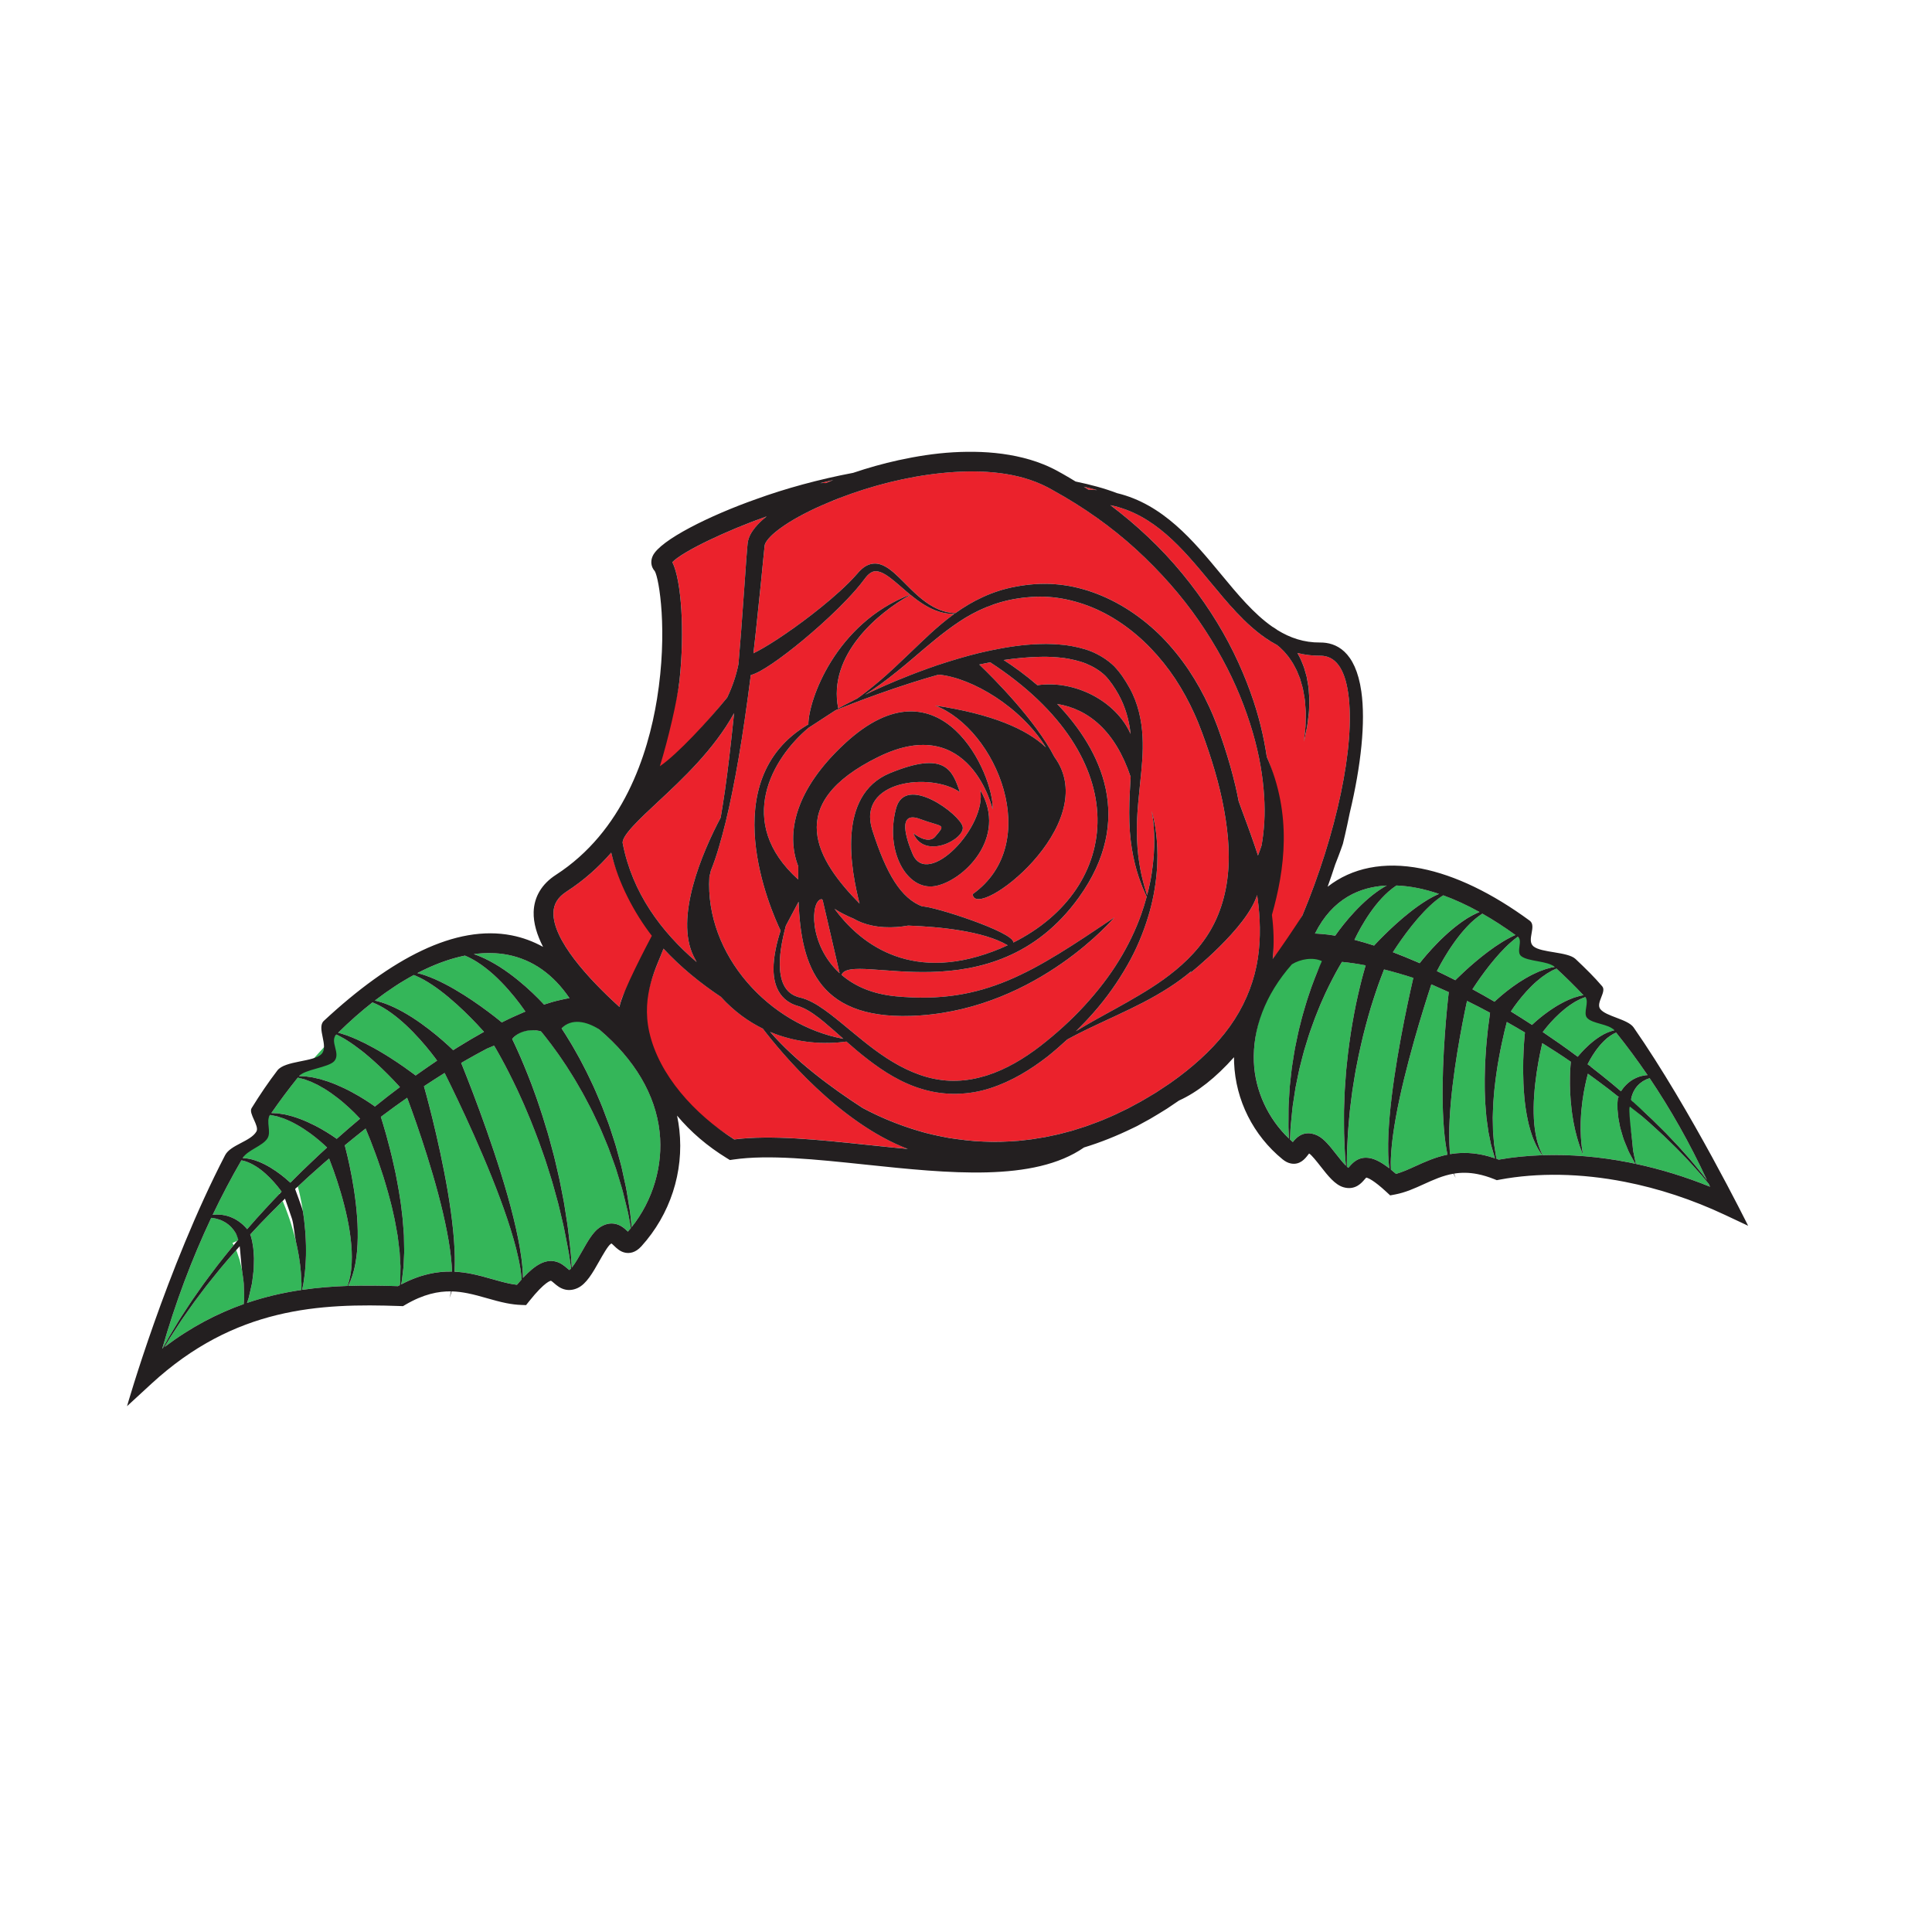 <?xml version="1.0" encoding="UTF-8"?>
<svg version="1.1" viewBox="0 0 816 816" xml:space="preserve" xmlns="http://www.w3.org/2000/svg"><defs><clipPath id="a"><path d="m0 612h612v-612h-612z"/></clipPath></defs><g transform="matrix(1.333 0 0 -1.333 0 816)"><g clip-path="url(#a)"><path d="m266.04 303.79-5.386 23.19c-0.107 0.093-0.214 0.184-0.32 0.277-3.574-0.354-4.176-14.404 5.706-23.467" fill="#eb222c"/><path d="m287.75 318.88c-2.34-0.423-4.929-0.641-7.549-0.496 2e-3 -1e-3 3e-3 -3e-3 4e-3 -4e-3 -9e-3 1e-3 -0.017 4e-3 -0.024 5e-3 -1.349 0.074-2.701 0.253-4.032 0.542-0.013-1e-3 -0.042-3e-3 -0.042-3e-3l0.018 7e-3c-1.997 0.435-3.934 1.134-5.709 2.169-2.134 0.876-4.143 1.911-5.996 3.091 7.371-10.039 23.107-23.748 50.334-13.46 1.562 0.59 3.071 1.231 4.535 1.91-7.615 4.508-21.553 5.872-31.539 6.239" fill="#eb222c"/><path d="m343.43 457.94c0.495-0.317 0.982-0.64 1.471-0.965 0.922-2e-3 1.821-0.041 2.707-0.102-1.348 0.377-2.737 0.733-4.178 1.067" fill="#eb222c"/><path d="m358.23 379.59c-0.453 4.378-1.671 8.709-3.881 12.651-1.128 2.015-2.667 4.305-4.207 5.873-1.683 1.596-3.72 2.827-5.944 3.746-2.241 0.905-4.671 1.439-7.131 1.813-2.484 0.277-4.993 0.455-7.512 0.367-3.894-0.089-7.765-0.453-11.54-1.016 3.296-2.115 6.989-4.799 10.686-7.982 11.859 1.745 24.948-5.024 29.529-15.452" fill="#eb222c"/><path d="m259.9 459.08c0.649 0.037 1.26 0.046 1.793 0.014 0.779 0.324 1.551 0.659 2.337 0.968-1.385-0.314-2.762-0.642-4.13-0.982" fill="#eb222c"/><path d="m257.18 417.38c3.913 3.037 8.009 6.417 11.734 10.103 0.924 0.925 1.827 1.867 2.664 2.84l0.686 0.778c0.277 0.293 0.558 0.565 0.847 0.813 0.586 0.501 1.258 0.96 2.037 1.277 0.775 0.317 1.655 0.454 2.485 0.391 0.833-0.056 1.591-0.308 2.266-0.614 1.347-0.629 2.409-1.479 3.394-2.323 1.945-1.716 3.584-3.492 5.225-5.081 1.63-1.596 3.229-3.029 4.833-4.176 1.598-1.153 3.197-2.017 4.7-2.574 1.502-0.56 2.896-0.812 4.051-0.898 0.218-0.016 0.419-0.023 0.619-0.028 5.267 3.803 11.826 7.122 19.301 8.428 0.948 0.198 1.94 0.325 2.936 0.46 1.016 0.155 1.916 0.19 2.889 0.292 2.076 0.138 4.081 0.162 6.154 0.011 2.059-0.159 4.132-0.427 6.19-0.865 2.053-0.453 4.106-1.017 6.118-1.741 8.066-2.864 15.578-7.847 21.86-14.16 3.107-3.191 5.946-6.681 8.453-10.406 2.496-3.732 4.682-7.679 6.556-11.758 0.481-1.01 0.907-2.08 1.362-3.118 0.428-1.033 0.805-2.033 1.203-3.052 0.772-2.157 1.489-4.176 2.171-6.291 1.366-4.188 2.579-8.418 3.574-12.682 0.365-1.565 0.689-3.138 0.99-4.714 0.229-0.643 0.47-1.31 0.726-2.017 1.205-3.334 2.758-7.356 4.352-12.062 0.343-1.008 0.692-2.053 1.041-3.124 0.425 1.095 0.804 2.157 1.143 3.186 0.38 2.122 0.7 4.655 0.864 7.577 0.27 4.937-0.035 10.963-1.206 17.728-1.175 6.764-3.309 14.248-6.492 22.052-3.182 7.804-7.543 15.873-13.008 23.802-5.466 7.932-12.203 15.595-19.93 22.669-7.735 7.072-16.62 13.374-26.249 18.671-9.11 5.402-20.304 6.503-31.279 5.828-11.018-0.709-22.026-3.159-32.386-6.762-2.589-0.905-5.142-1.88-7.637-2.942-2.501-1.045-4.955-2.159-7.318-3.38-2.364-1.216-4.651-2.527-6.763-3.967-2.079-1.42-4.114-3.048-5.307-4.686-0.304-0.402-0.502-0.787-0.616-1.078-0.069-0.162-0.069-0.229-0.106-0.361l-0.11-0.97c-0.131-1.305-0.262-2.606-0.392-3.899-0.259-2.612-0.513-5.199-0.767-7.759-0.534-5.128-1.058-10.142-1.568-15.024-0.238-2.234-0.486-4.434-0.738-6.608 1.871 0.9 4.472 2.414 7.448 4.356 3.295 2.15 7.076 4.826 11 7.858" fill="#eb222c"/><path d="m232.03 361.21c-1.359-6.844-2.843-12.758-4.271-17.567-0.841-2.866-1.708-5.316-2.523-7.347l-0.472-2.004c-1.46-24.715 19.079-46.994 42.448-51.283-2.107 1.864-4.143 3.691-6.168 5.374-2.195 1.8-4.41 3.444-6.679 4.456-0.281 0.133-0.565 0.232-0.847 0.347l-0.918 0.294-0.481 0.155-0.56 0.215c-0.376 0.143-0.697 0.313-1.039 0.484-1.335 0.717-2.493 1.751-3.316 2.948-1.659 2.427-2.054 5.143-2.117 7.538-0.028 2.426 0.295 4.662 0.71 6.72 0.433 2.098 0.969 4.01 1.535 5.751-3.038 6.337-21.359 47.705 8.795 65.345 9e-3 7.623 8.576 32.019 32.283 41.113-0.293 0.24-0.588 0.479-0.883 0.727-1.775 1.484-3.562 3.149-5.497 4.614-0.966 0.718-1.987 1.39-3.019 1.774-1.043 0.396-1.996 0.4-2.843-0.027-0.427-0.217-0.843-0.537-1.234-0.928-0.2-0.201-0.378-0.405-0.546-0.609l-0.582-0.762c-0.823-1.112-1.698-2.17-2.592-3.206-3.595-4.12-7.513-7.859-11.285-11.259-3.78-3.388-7.439-6.404-10.695-8.885-3.264-2.482-6.095-4.422-8.389-5.671-1.052-0.563-1.965-0.988-2.958-1.253-0.611-4.838-1.25-9.505-1.902-13.965-1.22-8.493-2.572-16.248-3.955-23.089" fill="#eb222c"/><path d="m265.6 387.68c0.04 0.024 0.069 0.039 0.111 0.063 1.09 0.59 2.682 1.475 4.754 2.504 0.356 0.18 0.745 0.372 1.129 0.562 0.029 0.02 0.053 0.037 0.081 0.057 1.673 1.17 4.038 3.006 6.946 5.451 2.904 2.451 6.251 5.624 10.08 9.302 3.844 3.657 8.105 7.95 13.509 11.902 0.058 0.042 0.12 0.082 0.178 0.124-0.101-2e-3 -0.192-7e-3 -0.297-8e-3 -1.179 1e-3 -2.629 0.153-4.224 0.617-1.595 0.459-3.323 1.235-5.063 2.304-1.43 0.872-2.864 1.943-4.31 3.12-10.288-5.648-26.296-19.075-22.894-35.998" fill="#eb222c"/><path d="m361.38 332.68c-0.821 2.176-1.651 4.895-2.294 8.091-0.657 3.192-1.115 6.865-1.237 10.88-0.131 4.012 0.037 8.356 0.321 12.878 0.027 0.489 0.055 0.98 0.081 1.473-4.872 14.56-13.384 21.494-23.277 23.102 14.093-14.737 24.626-36.619 6.883-61.293-27.352-38.043-72.173-16.766-75.203-24.549 3.988-3.43 9.558-6.061 17.172-6.788 28.132-2.69 43.609 7.755 69.263 24.978 0 0-23.909-28.412-61.461-31.039-32.216-2.253-37.798 15.484-38.596 36.017l-4.018-7.578c-0.611-2.238-1.198-4.775-1.601-7.589-0.27-2.001-0.43-4.148-0.258-6.345 0.17-2.176 0.69-4.47 2.032-6.197 0.663-0.861 1.525-1.549 2.542-2.031 0.253-0.11 0.527-0.238 0.778-0.315l0.382-0.129 0.484-0.129 1.023-0.271c0.354-0.12 0.72-0.231 1.064-0.371 2.783-1.121 5.196-2.826 7.558-4.609 4.699-3.6 9.216-7.708 14.221-11.402 4.984-3.686 10.519-6.941 16.592-8.618 3.03-0.818 6.178-1.245 9.337-1.128 3.162 0.079 6.309 0.698 9.377 1.632 6.134 1.919 11.854 5.349 16.97 9.273 5.164 4.005 9.965 8.355 14.167 12.945 4.197 4.596 7.889 9.375 10.865 14.245 2.991 4.858 5.311 9.762 6.993 14.461 0.709 1.972 1.29 3.892 1.798 5.768-0.246 0.499-0.519 1.067-0.804 1.759-0.362 0.826-0.775 1.779-1.154 2.879" fill="#eb222c"/><path d="m228.35 353.1c0.455 2.654 0.901 5.489 1.341 8.51 0.988 6.86 1.875 14.633 2.754 23.122 0.048 0.479 0.095 0.969 0.143 1.453-6.38-11.571-16.358-20.872-24.266-28.239-5.635-5.249-11.461-10.676-11.015-12.991 3.019-15.641 12.139-27.988 23.417-37.618-0.313 0.582-0.627 1.164-0.929 1.77-6.116 12.291 2.703 32.956 8.555 43.993" fill="#eb222c"/><path d="m300.1 402.38c4.358 1.372 9.01 2.699 13.925 3.712 4.91 1.01 10.075 1.842 15.431 1.983 2.672 0.117 5.398-0.04 8.135-0.326 2.734-0.388 5.492-0.959 8.162-2.008 2.645-1.102 5.17-2.652 7.284-4.708 2.104-2.232 3.45-4.358 4.858-6.861 2.705-4.825 3.857-10.309 4.116-15.412 0.282-5.139-0.276-9.979-0.732-14.484-0.464-4.513-0.895-8.725-1.032-12.63-0.107-3.896 0.039-7.472 0.413-10.625 0.39-3.147 0.914-5.883 1.51-8.098 0.265-1.117 0.576-2.094 0.829-2.952 0.154-0.559 0.31-1.037 0.459-1.477 0.641 2.433 1.133 4.776 1.465 6.978 0.618 4.027 0.837 7.597 0.802 10.535-0.029 2.941-0.214 5.256-0.435 6.822-0.209 1.569-0.409 2.393-0.409 2.393s0.272-0.802 0.624-2.354c0.347-1.551 0.787-3.852 1.023-6.825 0.245-2.968 0.332-6.608-0.068-10.76-0.375-4.15-1.179-8.824-2.714-13.747-1.511-4.921-3.621-10.143-6.578-15.273-2.93-5.138-6.521-10.287-10.796-15.121-1.729-1.964-3.573-3.875-5.481-5.75 0.244 0.15 0.485 0.298 0.739 0.452 3.27 1.998 7.346 4.241 11.999 6.79 2.32 1.283 4.778 2.66 7.31 4.183 2.541 1.503 5.165 3.154 7.77 5.027 5.184 3.745 10.39 8.406 14.184 14.473 3.809 6.045 5.957 13.437 6.347 21.276 0.217 3.918 0.026 7.945-0.482 11.999-0.496 4.054-1.24 8.149-2.231 12.236-0.985 4.086-2.187 8.169-3.545 12.226-0.661 2.013-1.419 4.087-2.126 6.027l-1.176 3.033c-0.415 0.958-0.788 1.919-1.237 2.879-1.739 3.852-3.768 7.568-6.076 11.07-2.315 3.497-4.937 6.758-7.796 9.734-5.721 5.936-12.521 10.663-19.827 13.416-3.648 1.37-7.391 2.282-11.108 2.676-1.846 0.202-3.741 0.233-5.501 0.181-0.943-0.068-1.955-0.08-2.82-0.191-0.887-0.093-1.771-0.171-2.663-0.327-7.129-1.045-13.479-3.864-18.783-7.426-5.319-3.555-9.823-7.505-13.873-10.942-4.032-3.47-7.669-6.391-10.76-8.654-1.932-1.416-3.656-2.567-5.108-3.485 3.739 1.791 8.409 3.889 13.859 6.019 3.7 1.455 7.751 2.95 12.113 4.316" fill="#eb222c"/><path d="m296.11 331.38c-8.793-1.368-15.779 11.081-12.196 24.62 2.935 11.087 20.292-1.848 21.12-5.793 0.828-3.944-12.147-10.677-15.639-2.05 0 0 4.474-3.703 6.847-1.177 3.698 4.361 2.542 2.95-4.785 5.694-7.327 2.743-4.254-6.555-2.277-11.148 4.719-10.958 23.62 8.714 21.409 20.311 9.016-15.214-5.685-29.088-14.479-30.457m-43.202 2.112c1e-3 1.383 0.01 2.769 0.026 4.154-4.121 10.658-0.816 24.554 14.846 39.013 30.412 28.074 47.249-10.207 46.743-20.953 0 0-7.096 30.86-36.069 16.695-30.768-15.044-19.478-32.956-6.103-46.539-2.558 10.191-7.497 34.309 9.682 41.345 17.454 7.149 19.738 0.924 22.101-6.018-9.189 6.296-32.829 3.839-27.728-12.086 4.457-13.914 9.052-21.569 15.85-24.162 3.365 0.128 29.278-8.209 28.818-11.44 34.263 17.16 39.296 58.388-7.311 88.796-1.171-0.223-2.33-0.456-3.478-0.697 4.523-4.34 17.768-17.579 23.808-29.28 15.678-21.386-25.132-52.408-25.898-43.476 22.544 16.081 7.597 52.246-11.897 59.774 18.073-2.701 29.024-7.498 35.084-13.258-7.849 12.761-23.399 22.063-33.992 23.038-3.018-0.857-5.897-1.725-8.597-2.585-7.502-2.408-13.688-4.673-17.996-6.319-3.006-1.148-5.075-1.985-6.069-2.392l-8.526-5.553c-11.379-9.486-23.503-29.885-3.294-48.057" fill="#eb222c"/><path d="m377.58 304.54c-2.331-1.988-4.741-3.716-7.121-5.254-5.605-3.615-11.065-6.225-15.88-8.494-4.813-2.272-9.023-4.174-12.418-5.89-1.485-0.75-2.809-1.45-3.984-2.095-1.987-1.83-4.033-3.622-6.176-5.342-5.394-4.194-11.415-7.901-18.202-10.089-6.75-2.216-14.293-2.4-21.052-0.44-6.808 1.894-12.656 5.627-17.75 9.556-2.398 1.837-4.638 3.757-6.796 5.654-6.801-0.951-15.527-0.572-24.148 3.038 8.009-9.225 19.256-17.614 29.319-24.102 5.147-2.761 10.962-5.219 17.293-7.125 3.238-1.014 6.65-1.73 10.138-2.373 3.511-0.511 7.1-1.021 10.781-1.128 3.673-0.205 7.417-0.054 11.184 0.246 1.878 0.224 3.774 0.369 5.654 0.723 0.943 0.164 1.894 0.286 2.836 0.465 0.939 0.197 1.882 0.395 2.824 0.592 0.948 0.18 1.885 0.418 2.818 0.675l2.813 0.74 2.784 0.885c0.929 0.292 1.862 0.575 2.773 0.934 1.837 0.672 3.679 1.337 5.468 2.142 0.899 0.396 1.817 0.747 2.701 1.178l2.653 1.286 1.33 0.642 1.3 0.698 2.602 1.395c1.705 0.964 3.341 1.971 5.019 2.976l2.523 1.672 1.258 0.833 0.569 0.379 0.596 0.424c1.592 1.13 3.159 2.281 4.657 3.497 6.019 4.824 11.364 10.252 15.26 16.345 3.901 6.078 6.354 12.722 7.354 19.312 0.998 6.595 0.719 13.048-0.061 18.952-0.053 0.377-0.12 0.734-0.175 1.107-3.243-10.488-21.396-24.868-21.396-24.868 0.228 0.285 0.43 0.569 0.652 0.854" fill="#eb222c"/><path d="m427.2 392.45c-1.132 7.964-4.119 11.98-8.877 11.941-2.554-0.022-4.951 0.291-7.223 0.872 0.222-0.417 0.448-0.836 0.676-1.268 0.31-0.524 0.518-1.107 0.758-1.682 0.225-0.581 0.492-1.151 0.686-1.751 0.174-0.606 0.35-1.216 0.527-1.828l0.262-0.916 0.171-0.938c0.211-1.253 0.49-2.486 0.524-3.729 0.072-1.235 0.226-2.441 0.141-3.612-0.05-1.169-0.027-2.297-0.133-3.356-0.131-1.056-0.253-2.054-0.365-2.975-0.085-0.923-0.264-1.753-0.427-2.486-0.155-0.735-0.291-1.373-0.402-1.901-0.222-1.049-0.35-1.649-0.35-1.649s0.064 0.61 0.172 1.679c0.054 0.533 0.12 1.18 0.198 1.922 0.081 0.74 0.17 1.575 0.157 2.493 0.013 0.912 0.029 1.901 0.045 2.946-6e-3 1.043-0.146 2.137-0.218 3.266-0.038 1.132-0.312 2.274-0.504 3.435-0.155 1.171-0.55 2.304-0.867 3.445l-0.249 0.851-0.334 0.817c-0.221 0.542-0.441 1.082-0.659 1.618-0.231 0.527-0.534 1.015-0.791 1.514-0.269 0.491-0.505 0.993-0.835 1.428-0.301 0.447-0.601 0.888-0.892 1.317-0.305 0.419-0.653 0.791-0.96 1.173-0.304 0.385-0.621 0.74-0.959 1.051-0.333 0.319-0.633 0.644-0.949 0.924-0.301 0.25-0.584 0.49-0.863 0.715-8.219 4.324-14.72 12.181-21.078 19.867-8.822 10.666-17.889 21.628-31.755 24.458 4.186-3.15 8.155-6.489 11.854-9.991 7.956-7.476 14.604-15.752 20.038-24.113 5.449-8.364 9.533-16.926 12.475-25.095 2.628-7.233 4.277-14.189 5.195-20.542 8.121-18.39 2.743-48.1 0.572-49.605 0.558-4.382 1.805-9.531 1.307-14.403 1.704 2.083 3.622 4.191 5.798 6.314 1.021 2.711 2.23 5.194 3.611 7.45 10.702 25.641 16.876 53.802 14.523 70.344" fill="#eb222c"/><path d="m204.04 308.56c0.784 3.101 2.589 5.901 3.567 7.748-5.583 7.237-11.736 16.165-13.932 25.684-3.968-4.562-8.629-8.758-14.132-12.313-2.764-1.785-4.088-3.903-4.169-6.667-0.253-8.558 10.841-20.791 20.918-29.912 0.602 4.324 4.83 10.106 7.748 15.46" fill="#eb222c"/><path d="m228.41 296.32c-6.514 4.346-12.751 9.404-18.165 15.266-2.043-5.518-7.959-16.679-5.269-28.573 3.069-13.563 15.024-23.83 27.667-31.87 11.762 1.474 26.603-0.087 42.286-1.739 4.235-0.447 8.495-0.893 12.717-1.283-21.791 8.334-40.121 30.511-45.94 38.121-4.624 2.269-9.162 5.53-13.296 10.078" fill="#eb222c"/><path d="m233.99 401.72c0.284 3.416 0.567 6.91 0.85 10.478 0.353 4.883 0.717 9.899 1.088 15.025 0.181 2.568 0.366 5.166 0.55 7.787 0.107 1.322 0.215 2.65 0.324 3.985l0.096 1.008c0.068 0.525 0.185 1.115 0.357 1.575 0.337 0.959 0.786 1.758 1.267 2.437 0.962 1.384 2.036 2.464 3.14 3.461 0.41 0.37 0.833 0.711 1.254 1.052-12.524-4.407-26.595-11.071-29.871-14.499 2.881-5.724 3.951-22.105 2.25-37.584-0.683-6.222-4.925-20.661-7.563-29.211 5.548 3.784 16.629 16.435 22.684 23.892 1.599 3.356 2.835 6.887 3.574 10.594" fill="#eb222c"/><path d="m180.57 282.15c0.988-1.568 1.925-3.343 2.98-5.177 0.965-1.885 2.056-3.83 3.026-5.922 0.494-1.04 0.995-2.098 1.504-3.168 0.505-1.069 0.947-2.186 1.43-3.292 0.463-1.115 0.977-2.217 1.403-3.361 0.432-1.141 0.864-2.287 1.297-3.433 0.913-2.27 1.58-4.632 2.352-6.906 0.393-1.136 0.705-2.287 1.01-3.426 0.31-1.135 0.617-2.257 0.918-3.359 0.323-1.097 0.57-2.193 0.794-3.271 0.235-1.073 0.464-2.122 0.687-3.145 0.49-2.032 0.774-3.992 1.065-5.791 0.269-1.803 0.602-3.438 0.742-4.912 0.141-1.39 0.266-2.604 0.369-3.625 6.739 8.436 10.035 19.523 8.858 30.147-1.309 11.819-7.882 22.928-19.099 32.461-3.655 2.813-8.805 4.084-11.961 0.354 0.816-1.234 1.704-2.627 2.625-4.174" fill="#34b659"/><path d="m124.92 292.96c1.878-0.884 3.812-1.975 5.678-3.165 3.728-2.393 7.194-5.163 9.696-7.356 1.254-1.097 2.275-2.042 2.985-2.723 0.114-0.111 0.208-0.204 0.307-0.299 0.436 0.276 0.877 0.563 1.311 0.832 2.894 1.795 5.71 3.46 8.454 4.983-0.596 0.668-1.354 1.499-2.247 2.442-2.312 2.442-5.506 5.628-8.96 8.502-1.723 1.437-3.51 2.803-5.261 3.966-0.876 0.582-1.743 1.108-2.582 1.583-0.845 0.461-1.66 0.865-2.432 1.201-0.265 0.114-0.517 0.207-0.769 0.303-4.062-2.204-8.191-4.912-12.332-8.095 0.28-0.064 0.556-0.125 0.851-0.202 1.601-0.414 3.425-1.085 5.301-1.972" fill="#34b659"/><path d="m79.877 244.78c1.305-0.341 2.648-0.875 3.933-1.517 2.57-1.295 4.892-3.004 6.543-4.382 0.668-0.556 1.226-1.053 1.661-1.457 0.23 0.228 0.45 0.464 0.682 0.69 1.012 1.007 2.028 2.018 3.048 3.033 1.04 0.991 2.083 1.987 3.127 2.986 1.554 1.509 3.163 2.972 4.771 4.436-0.022 0.021-0.037 0.036-0.059 0.057-0.496 0.486-1.241 1.162-2.156 1.954-0.468 0.385-0.973 0.803-1.51 1.245-0.553 0.414-1.119 0.89-1.741 1.32-1.228 0.891-2.578 1.791-3.99 2.582-0.692 0.43-1.429 0.751-2.14 1.124-0.715 0.35-1.448 0.62-2.152 0.924-0.724 0.233-1.425 0.459-2.088 0.672-0.685 0.143-1.335 0.279-1.932 0.401-0.114 0.01-0.216 0.019-0.326 0.029-3.008-4.374-5.891-8.935-8.652-13.657 0.347-0.01 0.704-0.029 1.078-0.07 0.61-0.083 1.253-0.196 1.903-0.37" fill="#34b659"/><path d="m90.257 259.05c0.771-0.198 1.592-0.359 2.395-0.607 0.793-0.266 1.632-0.488 2.417-0.817 1.608-0.595 3.167-1.309 4.597-2.038 0.726-0.348 1.39-0.745 2.043-1.091 0.635-0.375 1.236-0.727 1.791-1.055 1.095-0.678 1.995-1.268 2.618-1.709 0.238-0.169 0.424-0.301 0.579-0.415 2.447 2.166 4.914 4.305 7.404 6.389-0.468 0.507-1.075 1.139-1.791 1.86-0.926 0.906-2.024 1.958-3.262 3.013-1.226 1.075-2.599 2.137-4.019 3.147-0.703 0.519-1.447 0.956-2.165 1.435-0.733 0.44-1.472 0.845-2.189 1.248-0.735 0.343-1.448 0.7-2.137 1.002-0.707 0.265-1.375 0.515-1.993 0.744-0.64 0.166-1.226 0.32-1.746 0.454-0.158 0.051-0.3 0.067-0.447 0.092-2.879-3.577-5.671-7.313-8.366-11.202 0.619-0.031 1.285-0.062 1.992-0.096 0.719-0.107 1.486-0.215 2.279-0.354" fill="#34b659"/><path d="m70.328 227.24c0.537-0.11 1.112-0.167 1.655-0.338 0.546-0.171 1.107-0.329 1.619-0.585 0.535-0.214 1.02-0.503 1.495-0.788 0.93-0.589 1.745-1.249 2.366-1.894 0.334-0.331 0.617-0.652 0.86-0.948 0.935 1.079 1.883 2.163 2.849 3.255 1.824 2.013 3.69 4.052 5.605 6.091 0.587 0.604 1.174 1.22 1.761 1.831-0.035 0.071-0.058 0.117-0.058 0.117l0.267 0.101c0.161 0.17 0.323 0.336 0.485 0.505-0.327 0.456-0.79 1.072-1.378 1.789-1.248 1.532-3.059 3.488-5.151 5.103-1.045 0.803-2.161 1.514-3.276 2.05-0.557 0.269-1.115 0.485-1.656 0.664-0.442 0.138-0.87 0.239-1.282 0.317-3.215-5.547-6.253-11.315-9.096-17.276 0.427 0.032 0.87 0.065 1.332 0.099 0.511-0.028 1.052-0.045 1.603-0.093" fill="#34b659"/><path d="m199.21 226.89c-0.256 1.449-0.722 3.05-1.132 4.811-0.431 1.757-0.867 3.664-1.515 5.634-0.303 0.99-0.613 2.006-0.93 3.044-0.305 1.041-0.637 2.099-1.042 3.152-0.384 1.06-0.774 2.135-1.17 3.225-0.389 1.091-0.786 2.192-1.263 3.275-0.94 2.17-1.773 4.417-2.846 6.562-0.512 1.082-1.024 2.163-1.533 3.239-0.505 1.078-1.095 2.112-1.632 3.158-0.557 1.037-1.07 2.083-1.646 3.081-0.577 0.996-1.146 1.982-1.706 2.95-1.101 1.946-2.312 3.738-3.383 5.476-1.163 1.683-2.197 3.314-3.265 4.735-1.031 1.452-2.015 2.746-2.902 3.877-0.667 0.865-1.292 1.621-1.84 2.281-2.298 0.596-6.399 0.901-9.11-2.418 0.482-1.018 1.074-2.232 1.698-3.642 0.653-1.44 1.364-3.073 2.102-4.867 0.771-1.779 1.491-3.752 2.313-5.812 0.74-2.089 1.594-4.263 2.337-6.563 0.773-2.287 1.557-4.653 2.261-7.086 0.76-2.414 1.418-4.899 2.077-7.382 0.703-2.469 1.213-4.99 1.806-7.443 0.595-2.451 0.995-4.908 1.481-7.258 0.497-2.348 0.768-4.66 1.136-6.826 0.374-2.165 0.599-4.232 0.815-6.137 0.206-1.906 0.457-3.642 0.568-5.196 0.112-1.551 0.21-2.904 0.292-4.018 5e-3 -0.078 0.01-0.149 0.016-0.226 1.015 1.242 2.354 3.61 3.237 5.173 1.766 3.125 3.435 6.08 5.51 7.505 1.634 1.123 3.299 1.528 4.948 1.204 1.887-0.37 3.141-1.575 4.056-2.456 5e-3 -3e-3 9e-3 -7e-3 0.013-0.011 0.329 0.373 0.64 0.76 0.954 1.145-4e-3 0.024-8e-3 0.042-0.012 0.065-0.192 1.039-0.425 2.301-0.693 3.749" fill="#34b659"/><path d="m110.58 283.83c0.804-0.33 1.688-0.636 2.542-1.051 1.741-0.778 3.568-1.689 5.338-2.688 0.899-0.486 1.771-1.005 2.633-1.518 0.87-0.503 1.69-1.043 2.505-1.545 1.608-1.027 3.09-2.022 4.343-2.9 1.254-0.879 2.288-1.63 3.01-2.173 0.315-0.241 0.559-0.427 0.748-0.57 0.037 0.024 0.074 0.053 0.111 0.08 2.251 1.601 4.482 3.15 6.691 4.635-0.514 0.704-1.195 1.61-2.032 2.664-1.951 2.468-4.716 5.659-7.79 8.538-1.539 1.435-3.155 2.786-4.76 3.936-1.601 1.152-3.192 2.095-4.629 2.764-0.446 0.209-0.868 0.385-1.275 0.545-3.636-2.843-7.274-6.058-10.885-9.612 0.362-0.082 0.738-0.175 1.119-0.313 0.714-0.247 1.532-0.45 2.331-0.792" fill="#34b659"/><path d="m155.23 307.62c1.052-0.551 2.083-1.173 3.105-1.811 4.064-2.594 7.742-5.728 10.36-8.219 1.313-1.246 2.371-2.327 3.104-3.108 0.227-0.246 0.412-0.447 0.577-0.625 1.759 0.584 3.408 1.07 4.916 1.397 0.66 0.147 1.282 0.288 1.869 0.419 0.426 0.093 0.868 0.148 1.294 0.202-5.155 7.585-11.714 12.212-19.558 13.752-3.394 0.666-7.005 0.725-10.772 0.225 0.647-0.22 1.3-0.456 1.963-0.735 1.045-0.431 2.099-0.936 3.142-1.497" fill="#34b659"/><path d="m53.607 188.62c0.785 1.306 1.637 2.721 2.545 4.231 0.889 1.524 1.944 3.074 3.02 4.735 0.545 0.826 1.087 1.685 1.673 2.543 0.596 0.851 1.206 1.721 1.828 2.61 0.625 0.889 1.262 1.795 1.912 2.72 0.675 0.903 1.362 1.828 2.063 2.767 1.379 1.893 2.876 3.794 4.428 5.743 0.954 1.213 1.951 2.436 2.966 3.664-0.092 0.167-0.159 0.297-0.252 0.444-0.093 0.154-0.143 0.237-0.143 0.237l1.539 0.693c0.159 0.188 0.313 0.376 0.472 0.565l-0.132-0.057s-0.014 0.049-0.042 0.144c-8e-3 0.059-0.043 0.175-0.111 0.356-0.126 0.34-0.338 0.85-0.678 1.424-0.325 0.588-0.795 1.222-1.375 1.848-0.299 0.302-0.611 0.623-0.976 0.89-0.344 0.306-0.745 0.533-1.146 0.784-0.4 0.255-0.849 0.411-1.276 0.626-0.445 0.157-0.899 0.287-1.342 0.431-0.459 0.082-0.904 0.161-1.325 0.237-0.107 0.017-0.21 0.019-0.315 0.028-6.153-13.039-11.397-26.961-15.529-41.461 0.051 0.039 0.101 0.075 0.151 0.114 5e-3 6e-3 7e-3 0.013 0.011 0.02 0.614 1.106 1.293 2.33 2.034 3.664" fill="#34b659"/><path d="m137.84 301.88c2.007-0.884 4.083-1.968 6.106-3.135 4.052-2.333 7.874-5.018 10.684-7.116 1.406-1.048 2.557-1.954 3.361-2.601 0.46-0.378 0.794-0.651 1.009-0.826 2.606 1.315 5.121 2.445 7.48 3.443-0.474 0.686-1.048 1.492-1.727 2.399-2.028 2.714-4.951 6.209-8.308 9.252-0.845 0.751-1.705 1.491-2.589 2.166-0.88 0.685-1.776 1.318-2.674 1.881-1.309 0.831-2.62 1.512-3.866 2.03-4.832-0.979-9.89-2.847-15.064-5.542 0.833-0.205 1.721-0.468 2.648-0.785 0.947-0.337 1.936-0.724 2.94-1.166" fill="#34b659"/><path d="m96.738 271.11c0.684-0.094 1.425-0.198 2.209-0.306 0.777-0.152 1.589-0.354 2.442-0.546 0.826-0.248 1.692-0.501 2.56-0.79 0.847-0.327 1.74-0.618 2.587-0.993 1.711-0.721 3.4-1.515 4.929-2.353 1.544-0.817 2.938-1.662 4.131-2.403 1.181-0.756 2.156-1.41 2.835-1.898 0.127-0.094 0.234-0.171 0.34-0.249l0.117 0.048c2.599 2.106 5.221 4.131 7.834 6.09-0.553 0.614-1.306 1.426-2.221 2.383-1.013 1.06-2.221 2.276-3.548 3.549-0.67 0.624-1.349 1.296-2.073 1.931-0.716 0.647-1.447 1.305-2.2 1.929-1.488 1.282-3.037 2.481-4.537 3.547-0.737 0.56-1.498 1.002-2.205 1.471-0.7 0.482-1.417 0.814-2.057 1.191-0.455 0.276-0.907 0.468-1.327 0.65-2.203-2.193-4.394-4.507-6.566-6.951-1.784-2.011-3.527-4.103-5.251-6.232 0.043-3e-3 0.08 6e-3 0.123 1e-3 0.559-0.02 1.19-0.043 1.878-0.069" fill="#34b659"/><path d="m164.7 211.32c-0.136 0.819-0.312 1.675-0.517 2.563-0.382 1.779-0.883 3.692-1.456 5.7-0.569 2.01-1.233 4.111-1.954 6.274-1.443 4.325-3.147 8.884-4.964 13.399-3.628 9.032-7.666 17.897-10.801 24.486-1.568 3.295-2.908 6.023-3.855 7.925-0.094 0.187-0.182 0.361-0.268 0.532-2.156-1.345-4.339-2.753-6.541-4.21 0.054-0.2 0.328-1.195 0.773-2.812 0.486-1.809 1.162-4.393 1.927-7.501 1.526-6.218 3.405-14.547 4.836-22.963 0.712-4.208 1.311-8.439 1.706-12.424 0.203-1.99 0.355-3.922 0.435-5.757 0.095-1.833 0.121-3.569 0.086-5.173-0.014-0.741-0.044-1.448-0.083-2.128 1.932-0.094 3.7-0.355 5.297-0.668 2.363-0.464 4.574-1.093 6.711-1.701 1.972-0.56 3.834-1.089 5.669-1.45 0.745-0.146 1.445-0.256 2.114-0.331 0.514 0.617 1.009 1.184 1.494 1.718-0.05 0.677-0.122 1.407-0.239 2.192-0.084 0.736-0.213 1.512-0.37 2.329" fill="#34b659"/><path d="m180.31 214.68c-0.229 1.535-0.613 3.245-0.963 5.118-0.361 1.873-0.739 3.901-1.276 6.019-0.531 2.118-0.974 4.374-1.644 6.659-0.66 2.287-1.239 4.672-2.013 7.045-0.772 2.373-1.462 4.808-2.341 7.183-0.835 2.389-1.669 4.774-2.596 7.084-0.874 2.328-1.821 4.584-2.747 6.76-0.897 2.186-1.897 4.245-2.772 6.222-0.956 1.942-1.802 3.804-2.682 5.47-0.849 1.683-1.656 3.205-2.393 4.541-0.721 1.345-1.395 2.486-1.934 3.433-0.135 0.226-0.263 0.441-0.382 0.643-0.757-0.306-1.508-0.619-2.251-0.94-2.253-1.182-4.562-2.452-6.932-3.814-0.415-0.238-0.836-0.493-1.253-0.737 0.15-0.367 0.317-0.778 0.506-1.241 0.802-2 1.932-4.858 3.243-8.305 2.622-6.888 5.966-16.131 8.886-25.516 1.463-4.691 2.81-9.42 3.915-13.897 0.549-2.237 1.049-4.409 1.458-6.484 0.417-2.071 0.766-4.04 1.007-5.87 0.135-0.912 0.242-1.789 0.314-2.629 0.092-0.837 0.159-1.63 0.185-2.382 0.042-0.639 0.058-1.237 0.06-1.806 3.997 4.307 7.054 5.864 10.079 5.27 1.792-0.352 3.005-1.402 3.892-2.17 0.214-0.187 0.516-0.447 0.716-0.587 0.17 0.089 0.367 0.268 0.583 0.508-0.022 0.149-0.043 0.293-0.068 0.452-0.164 1.1-0.366 2.437-0.597 3.971" fill="#34b659"/><path d="m120.68 258.29c0.478-1.512 1.052-3.436 1.691-5.673 0.762-2.789 1.627-6.045 2.395-9.571 0.193-0.88 0.389-1.775 0.589-2.682 0.174-0.911 0.35-1.835 0.528-2.764 0.379-1.852 0.651-3.761 0.953-5.657 0.314-1.893 0.479-3.817 0.72-5.688 0.183-1.883 0.288-3.745 0.427-5.535 0.035-1.798 0.067-3.537 0.097-5.187-0.073-1.644-0.141-3.201-0.205-4.637-0.151-1.429-0.329-2.736-0.465-3.889-0.055-0.669-0.178-1.272-0.303-1.824 6.276 3.304 11.639 4.185 16.125 4.08-0.024 0.664-0.059 1.35-0.111 2.072-0.113 1.571-0.296 3.27-0.558 5.06-0.245 1.791-0.57 3.67-0.951 5.607-0.75 3.875-1.724 7.974-2.808 12.044-2.175 8.141-4.784 16.161-6.85 22.128-1.036 2.984-1.935 5.457-2.572 7.179-0.138 0.363-0.26 0.687-0.371 0.981-2.758-1.925-5.528-3.915-8.278-6.004-0.018-0.014-0.036-0.027-0.053-0.04" fill="#34b659"/><path d="m77.378 201.2c-0.02 0.654-0.042 1.342-0.065 2.053-0.021 0.702-0.044 1.43-0.069 2.166-0.029 0.736-0.179 1.478-0.263 2.213-0.103 0.734-0.189 1.467-0.303 2.179-0.166 0.699-0.33 1.388-0.489 2.054-0.077 0.33-0.153 0.654-0.229 0.971-0.088 0.314-0.203 0.609-0.297 0.901-0.194 0.577-0.379 1.122-0.55 1.625-0.107 0.246-0.21 0.478-0.308 0.702-0.889-1.011-1.76-2.017-2.603-3.019-1.608-1.884-3.162-3.723-4.597-5.559-0.728-0.91-1.443-1.803-2.145-2.681-0.676-0.898-1.342-1.779-1.994-2.64-0.649-0.864-1.285-1.711-1.906-2.537-0.613-0.833-1.181-1.669-1.752-2.473-1.126-1.615-2.232-3.127-3.167-4.615-0.957-1.473-1.852-2.853-2.681-4.129-0.662-1.1-1.264-2.107-1.83-3.05 8.387 6.32 16.772 10.664 25.104 13.61 0.01 0.132 0.019 0.259 0.029 0.395 0.034 0.572 0.103 1.183 0.115 1.834" fill="#34b659"/><path d="m126.9 210.92c-0.084 1.409-0.174 2.937-0.271 4.554-0.195 1.604-0.404 3.295-0.617 5.046-0.32 1.738-0.61 3.534-0.976 5.345-0.427 1.804-0.776 3.644-1.274 5.458-0.488 1.817-0.939 3.635-1.497 5.401-0.266 0.883-0.53 1.76-0.79 2.627-0.284 0.861-0.566 1.71-0.842 2.545-1.099 3.341-2.267 6.413-3.282 9.03-0.542 1.351-1.042 2.575-1.495 3.652-2.218-1.741-4.422-3.519-6.611-5.323 0.083-0.321 0.184-0.703 0.315-1.196 0.326-1.272 0.762-3.084 1.224-5.269 0.929-4.364 1.938-10.234 2.367-16.166 0.222-2.962 0.277-5.942 0.142-8.728-0.068-1.39-0.175-2.734-0.352-4.001-0.074-0.631-0.171-1.247-0.284-1.837-0.095-0.592-0.214-1.161-0.347-1.701-0.119-0.544-0.248-1.059-0.403-1.544-0.146-0.484-0.263-0.948-0.433-1.367-0.157-0.423-0.303-0.817-0.44-1.18-0.161-0.356-0.309-0.682-0.443-0.976-0.09-0.217-0.185-0.4-0.277-0.572 5.317 0.178 10.585 0.099 15.788-0.075 0.2 0.113 0.394 0.207 0.592 0.314 0.078 0.627 0.161 1.322 0.145 2.102 0.018 1.149 0.039 2.447 0.061 3.861" fill="#34b659"/><path d="m95.538 205.37c-0.028 0.634-0.06 1.349-0.095 2.128-0.017 0.778-0.108 1.617-0.195 2.502-0.074 0.886-0.184 1.815-0.338 2.771-0.127 0.958-0.288 1.941-0.491 2.937-0.174 0.994-0.4 1.997-0.635 2.997-0.456 1.999-1.027 3.967-1.59 5.794-0.308 0.908-0.573 1.79-0.881 2.611-0.29 0.824-0.575 1.598-0.855 2.304-0.318 0.825-0.617 1.546-0.884 2.173-0.391-0.381-0.783-0.767-1.176-1.144-1.968-1.957-3.889-3.916-5.768-5.853-1.225-1.296-2.422-2.58-3.604-3.861l0.352 0.159s0.028-0.093 0.078-0.268c0.056-0.209 0.138-0.515 0.243-0.905 0.106-0.409 0.239-0.912 0.303-1.412 0.081-0.513 0.171-1.091 0.27-1.723 0.045-0.623 0.092-1.297 0.144-2.013 0.02-0.352 0.057-0.716 0.064-1.087-7e-3 -0.368-0.016-0.747-0.023-1.129-0.019-0.761-0.038-1.545-0.057-2.345-0.075-0.791-0.184-1.59-0.277-2.383-0.113-0.791-0.161-1.584-0.326-2.349-0.172-0.758-0.341-1.507-0.505-2.229-0.164-0.716-0.322-1.406-0.472-2.062-0.167-0.596-0.373-1.146-0.545-1.664 5.777 1.963 11.528 3.27 17.235 4.113 3e-3 0.099 4e-3 0.184 6e-3 0.295 6e-3 0.456 0.014 1.009 0.022 1.643" fill="#34b659"/><path d="m110.64 206.4c0.084 0.372 0.174 0.773 0.271 1.203 0.108 0.425 0.163 0.893 0.24 1.379 0.085 0.483 0.141 0.997 0.184 1.537 0.06 0.535 0.101 1.093 0.114 1.675 0.032 0.58 0.045 1.18 0.033 1.798 6e-3 1.233-0.066 2.534-0.181 3.874-0.231 2.68-0.669 5.519-1.265 8.328-1.18 5.622-2.907 11.116-4.36 15.16-0.516 1.447-0.991 2.703-1.392 3.727-1.178-1.006-2.347-2.016-3.489-3.052-1.068-0.954-2.136-1.905-3.2-2.854-1.044-0.971-2.085-1.938-3.122-2.901-0.037-0.034-0.072-0.068-0.107-0.1 0.01-0.046 0.039-0.147 0.092-0.345 0.078-0.273 0.173-0.65 0.286-1.114 0.226-0.94 0.524-2.266 0.816-3.862 0.152-0.795 0.295-1.661 0.436-2.576 0.155-0.91 0.259-1.883 0.396-2.879 0.225-2.001 0.425-4.133 0.504-6.271 0.046-1.066 0.082-2.131 0.066-3.183 0.015-1.047-0.011-2.077-0.068-3.075-0.028-0.994-0.094-1.954-0.19-2.862-0.08-0.906-0.15-1.76-0.281-2.544-0.112-0.782-0.216-1.5-0.308-2.135-0.129-0.629-0.24-1.178-0.333-1.628-0.018-0.088-0.031-0.152-0.047-0.23 4.824 0.701 9.618 1.08 14.37 1.245 0.081 0.206 0.164 0.423 0.233 0.686 0.092 0.301 0.193 0.635 0.302 0.999" fill="#34b659"/><path d="m510.1 283.89c-0.421-0.344-0.888-0.624-1.291-1.033-0.417-0.381-0.839-0.759-1.219-1.197-0.399-0.408-0.766-0.85-1.115-1.293-0.367-0.425-0.678-0.896-0.999-1.324-0.617-0.882-1.15-1.734-1.576-2.48-0.366-0.637-0.654-1.184-0.864-1.609 0.185-0.142 0.366-0.284 0.551-0.428l0.292-0.062s-0.017-0.054-0.043-0.13c2.431-1.885 4.801-3.785 7.094-5.673 0.904-0.763 1.802-1.521 2.683-2.277 0.159 0.247 0.333 0.509 0.544 0.782 0.469 0.645 1.109 1.325 1.856 1.958 0.753 0.629 1.642 1.18 2.574 1.58 0.457 0.215 0.955 0.336 1.411 0.494 0.477 0.109 0.949 0.187 1.394 0.272 0.221 0.012 0.428 0.025 0.644 0.038-3.236 4.745-6.562 9.245-9.958 13.467-0.22-0.089-0.429-0.172-0.655-0.275-0.425-0.265-0.885-0.498-1.323-0.81" fill="#34b659"/><path d="m439.87 329.59c-1.38-1.228-2.717-2.679-3.948-4.217-2.451-3.087-4.468-6.501-5.824-9.116-0.359-0.689-0.67-1.318-0.94-1.875 1.971-0.514 4.061-1.111 6.233-1.821 0.16 0.174 0.357 0.39 0.615 0.668 0.622 0.66 1.512 1.584 2.604 2.665 2.186 2.159 5.181 4.951 8.415 7.466 1.615 1.259 3.288 2.448 4.923 3.458 1.388 0.862 2.75 1.574 4.01 2.114-2.362 0.796-4.668 1.435-6.887 1.871-2.103 0.413-4.327 0.702-6.602 0.791-0.861-0.57-1.738-1.235-2.599-2.004" fill="#34b659"/><path d="m478.68 313.57c-0.541-0.506-1.132-0.994-1.687-1.582-1.137-1.131-2.298-2.383-3.394-3.7-1.113-1.296-2.159-2.654-3.124-3.93-0.959-1.286-1.824-2.505-2.543-3.561-0.551-0.811-1.021-1.519-1.388-2.088 2.328-1.261 4.668-2.574 7.002-3.947 0.054 0.051 0.099 0.095 0.16 0.153 0.534 0.507 1.306 1.194 2.245 1.993 0.95 0.788 2.065 1.69 3.313 2.583 1.231 0.911 2.607 1.805 4.012 2.634 0.692 0.426 1.435 0.787 2.134 1.17 0.72 0.357 1.445 0.678 2.135 0.993 0.72 0.268 1.401 0.539 2.059 0.763 0.669 0.188 1.3 0.364 1.884 0.528 0.398 0.069 0.761 0.132 1.11 0.193-3.901 3.543-7.807 6.753-11.674 9.594-0.214-0.145-0.432-0.293-0.646-0.478-0.497-0.416-1.063-0.803-1.598-1.318" fill="#34b659"/><path d="m490.22 303.73c-0.549-0.358-1.111-0.768-1.691-1.169-0.558-0.451-1.134-0.906-1.697-1.389-0.55-0.515-1.124-0.997-1.653-1.546-1.072-1.07-2.096-2.181-2.993-3.281-0.909-1.082-1.7-2.146-2.361-3.057-0.433-0.615-0.806-1.157-1.11-1.616 2.25-1.382 4.488-2.804 6.715-4.253 0.094 0.093 0.205 0.198 0.328 0.315 0.49 0.46 1.199 1.084 2.068 1.808 0.874 0.717 1.912 1.528 3.07 2.332 1.154 0.807 2.421 1.618 3.745 2.329 0.641 0.383 1.342 0.678 2 1.005 0.666 0.313 1.361 0.554 2.006 0.818 0.67 0.217 1.324 0.406 1.936 0.585 0.396 0.075 0.774 0.147 1.14 0.217-2.836 2.989-5.691 5.81-8.552 8.434-0.406-0.182-0.856-0.384-1.345-0.604-0.498-0.287-1.036-0.598-1.606-0.928" fill="#34b659"/><path d="m499.2 294.82c-0.561-0.36-1.153-0.694-1.719-1.096-0.558-0.42-1.145-0.798-1.681-1.266-1.1-0.878-2.133-1.84-3.061-2.779-0.932-0.933-1.75-1.857-2.43-2.658-0.627-0.749-1.132-1.385-1.49-1.861 3.601-2.433 7.167-4.901 10.589-7.467 0.164-0.121 0.323-0.245 0.489-0.366 0.312 0.379 0.7 0.829 1.159 1.332 0.636 0.702 1.41 1.488 2.281 2.287 0.449 0.388 0.886 0.807 1.385 1.185 0.482 0.39 0.98 0.775 1.51 1.125 0.506 0.373 1.061 0.686 1.597 0.998 0.521 0.331 1.117 0.543 1.639 0.802 0.546 0.23 1.107 0.379 1.61 0.553 0.146 0.031 0.28 0.054 0.418 0.081-3.024 3.724-6.097 7.24-9.197 10.539-0.443-0.168-0.902-0.346-1.4-0.537-0.54-0.278-1.11-0.569-1.699-0.872" fill="#34b659"/><path d="m536.35 242.91c-1.003 1.159-2.157 2.316-3.345 3.562-1.175 1.254-2.463 2.524-3.821 3.835-0.675 0.657-1.366 1.328-2.069 2.011-0.722 0.665-1.457 1.341-2.205 2.031-1.48 1.392-3.066 2.773-4.702 4.184-0.757 0.661-1.534 1.323-2.323 1.986-0.033-0.108-0.769 1.392-0.803 1.28-0.09-0.451-1.357 1.236-1.459 0.72-0.125-0.519 1.391-10.487 1.447-11.124 0.065-0.642 0.128-1.272 0.187-1.881 0.063-0.62 0.122-1.217 0.179-1.784 0.085-0.564 0.214-1.085 0.309-1.576 0.257-1.229 0.458-2.205 0.575-2.765 7.927-1.698 15.8-4.117 23.509-7.242-0.141 0.311-0.288 0.61-0.429 0.92-0.669 0.805-1.394 1.68-2.188 2.634-0.885 0.992-1.839 2.064-2.862 3.209" fill="#34b659"/><path d="m418.85 316.22c1.288-0.085 2.701-0.276 4.213-0.534 0.087 0.123 0.172 0.246 0.276 0.394 0.542 0.769 1.331 1.838 2.32 3.08 1.975 2.485 4.791 5.654 8.009 8.401 1.61 1.371 3.322 2.626 5.03 3.636 0.229 0.135 0.455 0.255 0.683 0.38-8.463-0.41-17.188-4.093-22.736-15.227 0.174 0 0.351 3e-3 0.52-8e-3 0.528-0.038 1.091-0.079 1.685-0.122" fill="#34b659"/><path d="m453.14 325.24c-1.341-1.248-2.684-2.672-3.964-4.154-2.563-2.96-4.859-6.151-6.501-8.579-0.522-0.77-0.966-1.451-1.344-2.04 2.437-0.923 4.944-1.944 7.528-3.06 0.316-0.136 0.639-0.283 0.956-0.424 0.027 0.035 0.046 0.06 0.074 0.096 0.534 0.681 1.311 1.623 2.267 2.728 0.956 1.104 2.105 2.36 3.381 3.658 0.651 0.64 1.294 1.317 2.009 1.961 0.697 0.654 1.409 1.31 2.159 1.932 0.724 0.641 1.495 1.24 2.255 1.816 0.738 0.6 1.549 1.103 2.292 1.619 0.738 0.522 1.545 0.917 2.252 1.342 0.72 0.412 1.47 0.697 2.117 1.007 0.05 0.024 0.1 0.042 0.149 0.064-3.937 2.177-7.781 3.939-11.477 5.278-0.08-0.049-0.155-0.089-0.236-0.141-1.235-0.787-2.58-1.851-3.917-3.103" fill="#34b659"/><path d="m439.94 245.03c-0.053 0.735-0.081 1.508-0.087 2.313-0.129 6.456 0.69 15.038 1.948 23.528 1.246 8.499 2.878 16.931 4.208 23.234 0.666 3.152 1.253 5.774 1.675 7.611 0.049 0.213 0.095 0.412 0.141 0.603-2.995 0.963-6.113 1.878-9.271 2.67-0.315-0.8-0.688-1.726-1.076-2.794-0.468-1.244-0.973-2.658-1.494-4.217-0.55-1.544-1.046-3.256-1.627-5.051-0.507-1.816-1.111-3.716-1.611-5.716-0.526-1.993-1.061-4.059-1.521-6.179-0.513-2.109-0.932-4.272-1.353-6.439-0.462-2.16-0.751-4.348-1.12-6.494-0.371-2.147-0.57-4.279-0.853-6.334-0.292-2.059-0.391-4.063-0.583-5.959-0.198-1.897-0.27-3.696-0.347-5.359-0.068-1.662-0.185-3.189-0.189-4.543-7e-3 -1.3-0.012-2.435-0.016-3.385 0.171-0.157 0.333-0.292 0.473-0.387 0.109 0.12 0.226 0.257 0.319 0.366 0.948 1.109 2.925 3.42 6.572 2.705 1.744-0.343 3.697-1.374 6.08-3.225-0.04 0.313-0.075 0.636-0.104 0.972-0.081 0.652-0.132 1.348-0.164 2.08" fill="#34b659"/><path d="m469.09 322.27c-0.55-0.427-1.175-0.822-1.767-1.35-0.581-0.545-1.232-1.045-1.82-1.682-0.592-0.629-1.227-1.235-1.797-1.942-0.59-0.683-1.179-1.379-1.727-2.119-0.568-0.715-1.1-1.464-1.617-2.205-0.529-0.724-0.996-1.489-1.47-2.199-0.923-1.45-1.736-2.83-2.398-4.029-0.483-0.874-0.894-1.643-1.216-2.273 1.933-0.922 3.885-1.886 5.857-2.889 0.124 0.126 0.266 0.269 0.438 0.441 0.564 0.56 1.372 1.334 2.358 2.248 0.984 0.913 2.149 1.954 3.426 3.038 1.283 1.077 2.66 2.209 4.095 3.273 1.419 1.078 2.899 2.087 4.318 2.971 0.692 0.462 1.423 0.834 2.082 1.215 0.653 0.392 1.337 0.666 1.929 0.965 0.131 0.069 0.261 0.114 0.392 0.172-3.539 2.56-7.042 4.817-10.479 6.765-0.2-0.119-0.404-0.246-0.604-0.4" fill="#34b659"/><path d="m408.27 258.32c5e-3 1.593-0.015 3.323 0.131 5.144 0.054 0.913 0.11 1.85 0.166 2.808 0.047 0.961 0.114 1.942 0.243 2.931 0.248 1.979 0.387 4.053 0.746 6.123 0.356 2.068 0.613 4.201 1.092 6.285 0.428 2.097 0.859 4.199 1.413 6.237 0.486 2.056 1.078 4.051 1.657 5.983 0.555 1.939 1.236 3.77 1.812 5.53 0.664 1.73 1.234 3.393 1.875 4.883 0.493 1.23 1.814 3.417 2.276 4.448-3.234-0.075-7.509 0.08-10.296-0.78-8.58-9.715-12.494-21.831-12.08-32.228 0.359-9.075 4.477-17.974 11.131-24.289-0.042 0.762-0.09 1.628-0.142 2.586-0.079 1.29-0.012 2.746-0.024 4.339" fill="#34b659"/><path d="m425.98 250.45c-0.07 1.675-0.158 3.488-0.127 5.409 0.025 1.917-0.052 3.951 0.057 6.045 0.101 2.094 0.113 4.271 0.295 6.468 0.18 2.196 0.279 4.444 0.552 6.671 0.231 2.231 0.466 4.468 0.794 6.657 0.28 2.196 0.636 4.347 0.995 6.428 0.328 2.086 0.771 4.08 1.128 5.987 0.43 1.891 0.787 3.693 1.213 5.337 0.392 1.649 0.788 3.157 1.158 4.492 0.229 0.86 0.455 1.637 0.665 2.344-2.524 0.487-5.038 0.862-7.504 1.095-0.306-0.503-0.632-1.052-0.975-1.66-0.625-1.085-1.309-2.323-2.015-3.701-0.744-1.359-1.432-2.892-2.222-4.489-0.708-1.633-1.529-3.33-2.233-5.144-0.732-1.805-1.482-3.677-2.138-5.62-0.718-1.922-1.324-3.917-1.929-5.915-0.658-1.987-1.095-4.029-1.634-6.018-0.539-1.992-0.86-3.993-1.287-5.915-0.217-0.961-0.371-1.916-0.505-2.852-0.143-0.937-0.284-1.852-0.419-2.746-0.315-1.782-0.452-3.484-0.605-5.055-0.132-1.572-0.335-3.015-0.374-4.297-0.042-1.085-0.079-2.046-0.11-2.876 0.29-0.269 0.577-0.54 0.877-0.799 0.993 1.262 2.86 3.296 6.068 2.666 0.583-0.114 1.184-0.32 1.782-0.611 2.064-1.003 3.916-3.37 5.877-5.875 0.854-1.089 2.113-2.694 3.088-3.668-0.074 0.888-0.158 1.917-0.258 3.083-0.113 1.355-0.134 2.887-0.214 4.559" fill="#34b659"/><path d="m457.1 268.22c0.086 7.463 0.573 14.91 1.042 20.486 0.236 2.789 0.467 5.112 0.64 6.741 0.133 1.185 0.225 1.994 0.265 2.358-1.862 0.854-3.703 1.677-5.521 2.462-0.019-0.058-0.036-0.11-0.055-0.167-0.579-1.76-1.396-4.285-2.337-7.327-1.881-6.084-4.255-14.244-6.256-22.5-2.01-8.249-3.592-16.611-4.05-22.958-0.066-0.793-0.109-1.554-0.125-2.276-0.035-0.726-0.047-1.414-0.026-2.059-2e-3 -0.499 0.012-0.963 0.038-1.409 0.519-0.42 1.054-0.862 1.619-1.36 2.035 0.571 4.08 1.5 6.219 2.474 3.034 1.38 6.293 2.856 10.089 3.627-0.097 0.465-0.191 0.94-0.28 1.439-0.999 5.522-1.351 13.013-1.262 20.469" fill="#34b659"/><path d="m487.07 248.63c-0.37 0.69-0.771 1.494-1.126 2.398-0.19 0.45-0.374 0.924-0.536 1.423-0.181 0.495-0.351 1.012-0.501 1.55-0.331 1.07-0.61 2.217-0.861 3.41-0.505 2.389-0.873 4.974-1.092 7.566-0.455 5.19-0.398 10.403-0.202 14.307 0.096 1.954 0.222 3.582 0.326 4.73 0.04 0.408 0.072 0.728 0.1 1.005-1.907 1.133-3.821 2.245-5.74 3.329-0.233-0.904-0.485-1.901-0.752-2.997-0.55-2.385-1.178-5.178-1.713-8.198-0.136-0.755-0.273-1.522-0.413-2.3-0.118-0.78-0.236-1.57-0.356-2.366-0.264-1.593-0.429-3.218-0.624-4.845-0.206-1.627-0.279-3.258-0.424-4.87-0.093-1.607-0.119-3.193-0.18-4.734 0.031-1.537 0.062-3.022 0.091-4.433 0.116-1.407 0.228-2.738 0.329-3.963 0.196-1.22 0.373-2.336 0.532-3.327 0.058-0.489 0.159-0.935 0.265-1.345 0.232-0.082 0.459-0.158 0.692-0.244 4.43 0.785 9.061 1.239 13.812 1.402-0.165 0.2-0.364 0.442-0.562 0.762-0.324 0.462-0.695 1.044-1.065 1.74" fill="#34b659"/><path d="m472.43 249.47c-0.252 1.231-0.526 2.565-0.812 3.976-0.201 1.429-0.412 2.936-0.629 4.494-0.124 1.564-0.288 3.187-0.39 4.839-0.048 1.649-0.168 3.334-0.158 5.014 1e-3 1.679-0.026 3.366 0.048 5.019 0.028 0.827 0.052 1.649 0.076 2.46 0.05 0.81 0.096 1.611 0.141 2.398 0.182 3.152 0.482 6.085 0.758 8.601 0.237 1.956 0.462 3.645 0.664 4.996-2.434 1.317-4.871 2.562-7.293 3.756-0.035-0.164-0.074-0.336-0.115-0.519-0.337-1.566-0.805-3.813-1.327-6.518-1.042-5.411-2.294-12.663-3.158-19.963-0.429-3.65-0.759-7.311-0.925-10.75-0.088-1.717-0.133-3.382-0.123-4.959-2e-3 -1.577 0.051-3.067 0.15-4.438 0.033-0.487 0.075-0.954 0.119-1.41 2.937 0.505 6.192 0.576 9.914-0.153 1.405-0.276 2.85-0.668 4.316-1.165-0.118 0.323-0.23 0.659-0.321 1.027-0.277 0.981-0.593 2.088-0.935 3.295" fill="#34b659"/><path d="m516.05 247.3c-0.228 0.546-0.466 1.12-0.711 1.715-0.247 0.601-0.504 1.224-0.764 1.856-0.255 0.639-0.413 1.317-0.626 1.987-0.197 0.676-0.409 1.353-0.59 2.03-0.132 0.69-0.263 1.371-0.39 2.027-0.14 0.662-0.246 1.311-0.288 1.938-0.06 0.629-0.115 1.225-0.168 1.776-5e-3 0.565-0.011 1.087-0.015 1.547-0.016 0.443 0.028 0.912 0.063 1.292 0.072 0.683 0.112 1.075 0.112 1.075l0.427-0.119c-1.121 0.892-2.255 1.787-3.412 2.684-2.128 1.618-4.318 3.244-6.555 4.854-0.133-0.494-0.276-1.045-0.42-1.652-0.158-0.643-0.312-1.345-0.467-2.09-0.167-0.742-0.291-1.535-0.452-2.355-0.27-1.642-0.529-3.411-0.687-5.19-0.085-0.892-0.163-1.785-0.195-2.664-0.057-0.883-0.082-1.752-0.076-2.594-0.021-0.848-7e-3 -1.663 0.035-2.436 0.028-0.776 0.049-1.514 0.126-2.187 0.062-0.679 0.12-1.302 0.17-1.852 0.085-0.548 0.157-1.026 0.217-1.422 0.119-0.791 0.188-1.243 0.188-1.243s-0.163 0.428-0.451 1.175c-0.142 0.377-0.316 0.833-0.518 1.359-0.168 0.536-0.36 1.14-0.569 1.797-0.224 0.661-0.407 1.386-0.606 2.16-0.21 0.772-0.406 1.59-0.571 2.445-0.19 0.854-0.358 1.743-0.497 2.65-0.163 0.906-0.283 1.833-0.394 2.761-0.47 3.723-0.577 7.495-0.513 10.342 0.026 1.425 0.096 2.616 0.16 3.464 0.031 0.42 0.061 0.762 0.089 1.012 0.018 0.161 0.026 0.248 0.03 0.298-2.94 2.028-5.983 3.98-9.051 5.902-0.202-0.863-0.427-1.868-0.663-3.015-0.76-3.666-1.585-8.616-1.917-13.61-0.174-2.497-0.207-5.001-0.081-7.341 0.063-1.17 0.16-2.302 0.315-3.364 0.064-0.535 0.147-1.051 0.246-1.547 0.085-0.5 0.187-0.979 0.303-1.434 0.205-0.919 0.468-1.742 0.722-2.465 0.252-0.726 0.52-1.336 0.763-1.833 0.159-0.382 0.329-0.661 0.47-0.897 8.768 0.289 17.968-0.461 27.221-2.277 0.689-0.134 1.38-0.286 2.068-0.432-0.28 0.516-0.733 1.353-1.304 2.404-0.237 0.454-0.523 0.937-0.774 1.469" fill="#34b659"/><path d="m520.65 269.62c-0.333-0.248-0.693-0.445-0.996-0.722-0.62-0.521-1.146-1.12-1.547-1.73-0.396-0.616-0.697-1.22-0.883-1.763-0.201-0.534-0.302-0.995-0.355-1.296-0.032-0.161-0.04-0.26-0.037-0.305 0-0.037-0.016-0.141-0.014-0.126l-0.142 0.037c0.163-0.144 0.32-0.286 0.48-0.429l0.584-1.067s0.736 0.097 0.549-0.347c0.939-0.849 2.007-1.42 2.903-2.263 1.588-1.485 3.126-2.933 4.561-4.392 0.726-0.72 1.439-1.431 2.137-2.125 0.68-0.717 1.348-1.418 2.003-2.106 1.312-1.367 2.554-2.694 3.686-4 1.142-1.295 2.252-2.5 3.216-3.703 0.98-1.188 1.894-2.299 2.742-3.325 0.466-0.609 0.905-1.181 1.328-1.733-5.465 11.781-11.609 22.576-18.169 32.309-0.312-0.112-0.629-0.228-0.964-0.349-0.351-0.184-0.714-0.373-1.082-0.565" fill="#34b659"/><path d="m541.83 236.14c-0.141 0.311-0.289 0.61-0.429 0.92-0.669 0.805-1.394 1.68-2.188 2.634-0.885 0.992-1.84 2.064-2.862 3.209-1.003 1.159-2.157 2.316-3.345 3.562-1.175 1.254-2.463 2.524-3.821 3.835-0.675 0.657-1.366 1.328-2.069 2.011-0.722 0.665-1.456 1.341-2.205 2.03-1.48 1.393-3.066 2.774-4.702 4.185-0.757 0.66-2.941 2.31-3.73 2.972-0.696 0.181 0.536-9.473 0.592-10.11 0.065-0.642 0.128-1.272 0.187-1.881 0.063-0.62 0.122-1.217 0.179-1.784 0.085-0.564 0.214-1.085 0.309-1.576 0.257-1.229 0.459-2.205 0.575-2.765 7.927-1.698 15.8-4.117 23.509-7.242m-23.708 7.284c-0.28 0.516-0.733 1.353-1.304 2.404-0.237 0.454-0.523 0.937-0.774 1.469-0.228 0.546-0.466 1.12-0.711 1.715-0.247 0.601-0.504 1.224-0.764 1.856-0.255 0.64-0.413 1.318-0.626 1.987-0.197 0.676-0.409 1.353-0.59 2.03-0.132 0.691-0.263 1.371-0.39 2.027-0.14 0.663-0.246 1.311-0.288 1.938-0.06 0.629-0.115 1.225-0.168 1.776-5e-3 0.565-0.011 1.087-0.015 1.547-0.016 0.443 0.028 0.912 0.063 1.292 0.072 0.684 0.111 1.075 0.111 1.075l0.428-0.118c-1.121 0.891-2.255 1.786-3.412 2.683-2.127 1.618-4.318 3.244-6.555 4.854-0.133-0.494-0.276-1.045-0.419-1.652-0.159-0.643-0.313-1.344-0.468-2.089-0.167-0.743-0.291-1.536-0.453-2.356-0.269-1.642-0.528-3.411-0.686-5.19-0.084-0.892-0.163-1.785-0.195-2.664-0.057-0.883-0.082-1.752-0.076-2.594-0.021-0.848-7e-3 -1.663 0.035-2.436 0.028-0.776 0.049-1.514 0.126-2.187 0.062-0.679 0.12-1.302 0.17-1.852 0.085-0.548 0.157-1.026 0.217-1.421 0.119-0.792 0.188-1.244 0.188-1.244s-0.163 0.428-0.45 1.175c-0.143 0.377-0.317 0.833-0.519 1.359-0.168 0.536-0.36 1.14-0.569 1.797-0.224 0.661-0.407 1.386-0.605 2.16-0.211 0.772-0.406 1.591-0.572 2.446-0.19 0.853-0.358 1.742-0.497 2.649-0.163 0.906-0.283 1.833-0.394 2.761-0.469 3.723-0.578 7.495-0.513 10.342 0.026 1.425 0.096 2.617 0.16 3.465 0.031 0.419 0.061 0.76 0.089 1.012 0.018 0.16 0.025 0.247 0.031 0.297-2.941 2.028-5.984 3.98-9.052 5.903-0.202-0.864-0.427-1.868-0.663-3.015-0.76-3.667-1.585-8.617-1.917-13.611-0.174-2.497-0.207-5.001-0.081-7.341 0.063-1.17 0.16-2.302 0.315-3.364 0.064-0.535 0.148-1.051 0.246-1.546 0.085-0.501 0.187-0.98 0.303-1.435 0.205-0.919 0.468-1.741 0.722-2.464 0.252-0.727 0.52-1.337 0.763-1.834 0.159-0.382 0.329-0.661 0.47-0.897 8.768 0.289 17.968-0.461 27.221-2.277 0.689-0.134 1.38-0.286 2.068-0.432m-29.426 2.702c-0.165 0.2-0.364 0.442-0.562 0.762-0.324 0.462-0.695 1.044-1.065 1.741-0.37 0.689-0.771 1.493-1.126 2.397-0.19 0.45-0.374 0.924-0.536 1.423-0.181 0.495-0.351 1.012-0.501 1.549-0.331 1.071-0.61 2.218-0.861 3.411-0.505 2.389-0.873 4.974-1.092 7.566-0.455 5.189-0.398 10.404-0.202 14.307 0.096 1.955 0.222 3.583 0.326 4.731 0.04 0.407 0.071 0.727 0.1 1.004-1.907 1.133-3.821 2.245-5.74 3.329-0.233-0.903-0.485-1.902-0.752-2.997-0.55-2.384-1.178-5.179-1.713-8.198-0.136-0.755-0.273-1.523-0.413-2.3-0.118-0.78-0.236-1.57-0.356-2.366-0.264-1.593-0.429-3.218-0.624-4.844-0.206-1.627-0.279-3.259-0.424-4.871-0.093-1.607-0.119-3.193-0.18-4.734 0.031-1.537 0.062-3.022 0.091-4.433 0.116-1.407 0.228-2.738 0.329-3.963 0.196-1.22 0.373-2.336 0.532-3.327 0.058-0.489 0.159-0.935 0.265-1.344 0.232-0.083 0.459-0.159 0.692-0.245 4.43 0.786 9.061 1.239 13.812 1.402m-15.01-0.981c-0.118 0.322-0.23 0.658-0.321 1.026-0.277 0.981-0.593 2.088-0.935 3.295-0.252 1.231-0.526 2.565-0.812 3.976-0.201 1.429-0.412 2.936-0.629 4.494-0.124 1.564-0.288 3.187-0.39 4.839-0.048 1.649-0.168 3.334-0.158 5.014 1e-3 1.679-0.026 3.366 0.048 5.019 0.028 0.827 0.052 1.649 0.076 2.46 0.049 0.811 0.096 1.611 0.141 2.398 0.181 3.152 0.482 6.085 0.758 8.601 0.237 1.956 0.462 3.645 0.664 4.997-2.434 1.316-4.871 2.561-7.293 3.755-0.035-0.163-0.074-0.336-0.115-0.52-0.337-1.565-0.805-3.811-1.327-6.517-1.042-5.411-2.294-12.663-3.158-19.963-0.43-3.65-0.759-7.311-0.925-10.75-0.088-1.717-0.133-3.382-0.124-4.959-1e-3 -1.577 0.052-3.067 0.151-4.438 0.033-0.487 0.075-0.954 0.119-1.41 2.937 0.506 6.192 0.576 9.914-0.153 1.405-0.276 2.85-0.668 4.316-1.164m-15.044 1.166c-0.097 0.465-0.191 0.94-0.28 1.439-0.999 5.522-1.351 13.013-1.262 20.469 0.086 7.463 0.573 14.91 1.042 20.486 0.236 2.789 0.467 5.112 0.64 6.742 0.133 1.184 0.225 1.993 0.265 2.357-1.862 0.855-3.703 1.677-5.521 2.462-0.019-0.057-0.036-0.11-0.055-0.168-0.579-1.76-1.396-4.284-2.337-7.326-1.881-6.083-4.255-14.244-6.256-22.5-2.01-8.249-3.592-16.611-4.05-22.958-0.066-0.793-0.109-1.554-0.125-2.276-0.035-0.726-0.047-1.414-0.026-2.059-2e-3 -0.499 0.012-0.963 0.038-1.409 0.519-0.42 1.054-0.862 1.619-1.36 2.035 0.571 4.08 1.5 6.219 2.474 3.034 1.38 6.293 2.856 10.089 3.627m-18.44-4.336c-0.04 0.313-0.075 0.636-0.104 0.972-0.081 0.652-0.132 1.348-0.164 2.08-0.053 0.735-0.081 1.508-0.087 2.314-0.129 6.455 0.69 15.037 1.948 23.528 1.246 8.498 2.878 16.93 4.208 23.233 0.666 3.152 1.253 5.774 1.675 7.611 0.049 0.212 0.095 0.412 0.141 0.603-2.995 0.963-6.113 1.877-9.271 2.67-0.315-0.8-0.688-1.725-1.076-2.794-0.468-1.244-0.973-2.658-1.494-4.216-0.55-1.545-1.046-3.256-1.627-5.052-0.507-1.816-1.112-3.716-1.611-5.716-0.526-1.994-1.061-4.06-1.521-6.179-0.513-2.109-0.932-4.271-1.353-6.438-0.462-2.161-0.751-4.349-1.12-6.495-0.371-2.147-0.569-4.279-0.853-6.334-0.292-2.059-0.391-4.063-0.583-5.959-0.198-1.897-0.27-3.696-0.347-5.359-0.068-1.662-0.185-3.189-0.189-4.543-6e-3 -1.3-0.012-2.435-0.016-3.385 0.171-0.157 0.334-0.292 0.473-0.386 0.109 0.119 0.226 0.256 0.319 0.365 0.948 1.109 2.925 3.421 6.571 2.705 1.745-0.343 3.698-1.374 6.081-3.225m-13.75 0.833c-0.074 0.887-0.158 1.916-0.258 3.082-0.113 1.355-0.134 2.887-0.214 4.559-0.07 1.675-0.158 3.488-0.127 5.409 0.025 1.917-0.052 3.951 0.057 6.045 0.101 2.094 0.113 4.271 0.295 6.468 0.18 2.196 0.278 4.443 0.552 6.671 0.231 2.231 0.466 4.469 0.794 6.657 0.28 2.195 0.636 4.347 0.995 6.428 0.328 2.086 0.771 4.08 1.128 5.988 0.43 1.89 0.787 3.692 1.213 5.335 0.392 1.65 0.788 3.158 1.158 4.493 0.229 0.86 0.455 1.637 0.665 2.344-2.524 0.486-5.038 0.862-7.504 1.095-0.306-0.503-0.633-1.053-0.975-1.66-0.625-1.085-1.309-2.323-2.015-3.701-0.744-1.359-1.432-2.892-2.222-4.488-0.708-1.634-1.529-3.331-2.233-5.145-0.732-1.805-1.482-3.678-2.138-5.62-0.718-1.923-1.324-3.917-1.929-5.915-0.658-1.987-1.095-4.028-1.634-6.018-0.539-1.992-0.86-3.993-1.287-5.915-0.217-0.961-0.371-1.916-0.505-2.852-0.143-0.936-0.284-1.852-0.419-2.746-0.315-1.781-0.452-3.484-0.605-5.055-0.132-1.572-0.335-3.015-0.374-4.297-0.042-1.085-0.079-2.046-0.11-2.876 0.29-0.269 0.577-0.54 0.877-0.799 0.993 1.262 2.86 3.296 6.068 2.666 0.583-0.114 1.184-0.32 1.782-0.611 2.064-1.003 3.916-3.37 5.878-5.875 0.853-1.089 2.112-2.693 3.087-3.667m-18.02 8.585c-0.042 0.762-0.09 1.628-0.142 2.586-0.079 1.291-0.012 2.746-0.024 4.339 5e-3 1.593-0.015 3.324 0.131 5.144 0.054 0.913 0.11 1.85 0.166 2.808 0.047 0.961 0.114 1.942 0.243 2.931 0.248 1.98 0.387 4.053 0.746 6.123 0.356 2.068 0.613 4.201 1.092 6.285 0.428 2.098 0.859 4.2 1.413 6.237 0.486 2.056 1.078 4.051 1.657 5.982 0.555 1.94 1.236 3.771 1.812 5.531 0.664 1.73 1.234 3.393 1.875 4.884 0.493 1.229 0.981 2.358 1.444 3.39-2.81 1.327-6.762 0.68-9.494-1.007-8.58-9.714-12.464-20.546-12.05-30.943 0.359-9.076 4.477-17.975 11.131-24.29m-32.493 21.44c6.019 4.823 11.364 10.252 15.26 16.345 3.902 6.078 6.354 12.722 7.354 19.312 0.998 6.595 0.719 13.048-0.061 18.952-0.053 0.377-0.12 0.735-0.175 1.108-3.243-10.489-21.396-24.869-21.396-24.869 0.228 0.285 0.43 0.569 0.652 0.854-2.331-1.987-4.741-3.716-7.121-5.254-5.605-3.615-11.065-6.225-15.88-8.493-4.813-2.273-9.023-4.175-12.418-5.891-1.485-0.75-2.809-1.45-3.984-2.095-1.987-1.83-4.033-3.622-6.176-5.342-5.394-4.193-11.415-7.901-18.202-10.089-6.75-2.216-14.292-2.4-21.052-0.44-6.807 1.894-12.656 5.627-17.749 9.556-2.399 1.837-4.639 3.757-6.797 5.654-6.801-0.951-15.526-0.571-24.148 3.038 8.008-9.225 19.256-17.614 29.319-24.102 5.148-2.761 10.963-5.219 17.293-7.125 3.237-1.014 6.651-1.73 10.138-2.373 3.511-0.511 7.1-1.021 10.781-1.128 3.673-0.205 7.418-0.054 11.184 0.246 1.878 0.224 3.774 0.369 5.655 0.723 0.942 0.164 1.893 0.286 2.835 0.465 0.939 0.197 1.882 0.395 2.824 0.592 0.948 0.18 1.886 0.418 2.818 0.675l2.813 0.74 2.784 0.885c0.929 0.292 1.862 0.575 2.773 0.935 1.837 0.671 3.678 1.336 5.468 2.141 0.9 0.396 1.817 0.747 2.701 1.179l2.653 1.285 1.33 0.642 1.3 0.698 2.602 1.395c1.705 0.964 3.341 1.971 5.019 2.976l2.523 1.672 1.258 0.833 0.569 0.379 0.596 0.424c1.592 1.13 3.159 2.281 4.657 3.497m-88.293-24.721c-21.791 8.334-40.12 30.511-45.939 38.121-4.624 2.269-9.162 5.529-13.296 10.078-6.513 4.346-12.751 9.404-18.165 15.267-2.042-5.519-7.193-14.587-4.502-26.481 3.069-13.565 14.257-25.923 26.9-33.963 11.762 1.475 26.603-0.087 42.286-1.739 4.235-0.446 8.495-0.893 12.716-1.283m-78.643 5.391c-1.31 11.819-7.883 22.928-19.099 32.46-4.077 2.664-8.894 3.61-11.962 0.355 0.816-1.235 1.703-2.628 2.625-4.173 0.988-1.569 1.924-3.343 2.98-5.178 0.964-1.886 2.056-3.83 3.026-5.921 0.493-1.041 0.995-2.099 1.504-3.168 0.506-1.07 0.947-2.188 1.43-3.293 0.463-1.115 0.977-2.217 1.404-3.361 0.431-1.141 0.863-2.287 1.295-3.433 0.913-2.27 1.581-4.632 2.352-6.906 0.395-1.136 0.706-2.287 1.012-3.426 0.309-1.135 0.615-2.257 0.918-3.359 0.321-1.097 0.57-2.193 0.793-3.271 0.235-1.073 0.464-2.122 0.688-3.145 0.49-2.032 0.773-3.992 1.064-5.791 0.268-1.803 0.603-3.438 0.742-4.912 0.141-1.39 0.266-2.604 0.37-3.625 6.739 8.436 10.035 19.523 8.858 30.147m-9.095-30.432c-4e-3 0.024-8e-3 0.042-0.012 0.065-0.192 1.039-0.425 2.301-0.693 3.749-0.256 1.449-0.722 3.05-1.132 4.811-0.432 1.757-0.868 3.664-1.516 5.634-0.302 0.99-0.612 2.006-0.929 3.044-0.305 1.041-0.636 2.099-1.042 3.152-0.384 1.06-0.774 2.135-1.17 3.225-0.389 1.091-0.786 2.192-1.264 3.275-0.938 2.17-1.771 4.417-2.845 6.562-0.513 1.082-1.024 2.163-1.533 3.239-0.506 1.078-1.096 2.112-1.631 3.158-0.558 1.037-1.071 2.083-1.648 3.081-0.576 0.997-1.145 1.982-1.704 2.95-1.101 1.946-2.313 3.738-3.385 5.476-1.161 1.683-2.196 3.314-3.265 4.735-1.03 1.452-2.013 2.746-2.902 3.877-0.665 0.865-1.291 1.621-1.838 2.281-3.645 0.987-7.397-0.233-9.111-2.418 0.482-1.018 1.074-2.232 1.697-3.642 0.655-1.44 1.366-3.073 2.102-4.867 0.772-1.779 1.492-3.752 2.314-5.812 0.74-2.089 1.595-4.263 2.337-6.563 0.773-2.287 1.557-4.653 2.26-7.086 0.761-2.414 1.42-4.899 2.078-7.382 0.703-2.469 1.213-4.99 1.805-7.443 0.596-2.451 0.996-4.908 1.483-7.258 0.496-2.348 0.767-4.66 1.136-6.826 0.374-2.165 0.598-4.232 0.815-6.137 0.205-1.906 0.457-3.642 0.567-5.196 0.112-1.551 0.211-2.904 0.292-4.017 6e-3 -0.079 0.01-0.15 0.016-0.227 1.014 1.242 2.354 3.61 3.237 5.173 1.766 3.125 3.434 6.08 5.511 7.505 1.632 1.123 3.298 1.528 4.948 1.204 1.886-0.369 3.14-1.575 4.054-2.456 5e-3 -3e-3 0.01-7e-3 0.014-0.011 0.328 0.373 0.641 0.76 0.954 1.145m-18.936-12.814c-0.022 0.149-0.044 0.293-0.067 0.452-0.166 1.1-0.367 2.437-0.598 3.971-0.228 1.535-0.613 3.245-0.962 5.118-0.363 1.873-0.739 3.901-1.278 6.019-0.53 2.118-0.973 4.374-1.643 6.659-0.661 2.287-1.239 4.672-2.013 7.045-0.771 2.373-1.462 4.808-2.342 7.183-0.835 2.389-1.668 4.774-2.596 7.084-0.873 2.328-1.82 4.584-2.747 6.76-0.896 2.186-1.896 4.246-2.771 6.222-0.956 1.942-1.802 3.804-2.682 5.47-0.849 1.684-1.656 3.206-2.392 4.541-0.723 1.346-1.395 2.486-1.935 3.433-0.135 0.226-0.263 0.441-0.383 0.643-0.756-0.306-1.508-0.619-2.251-0.94-2.252-1.181-4.562-2.453-6.931-3.814-0.414-0.238-0.836-0.493-1.253-0.737 0.149-0.367 0.317-0.778 0.506-1.241 0.802-2 1.931-4.858 3.243-8.305 2.622-6.888 5.967-16.131 8.887-25.516 1.462-4.691 2.81-9.42 3.914-13.897 0.549-2.237 1.049-4.409 1.458-6.484 0.417-2.071 0.765-4.041 1.007-5.871 0.136-0.911 0.242-1.788 0.314-2.628 0.092-0.837 0.159-1.63 0.185-2.382 0.043-0.639 0.057-1.237 0.061-1.806 3.996 4.307 7.053 5.864 10.077 5.27 1.792-0.353 3.007-1.403 3.893-2.17 0.215-0.187 0.515-0.447 0.716-0.587 0.169 0.089 0.367 0.268 0.583 0.508m-15.669-3.461c-0.05 0.677-0.122 1.407-0.239 2.192-0.085 0.736-0.213 1.513-0.37 2.329-0.136 0.819-0.311 1.675-0.518 2.563-0.381 1.779-0.881 3.692-1.456 5.7-0.568 2.01-1.232 4.111-1.952 6.274-1.444 4.325-3.149 8.884-4.965 13.399-3.628 9.032-7.667 17.897-10.801 24.486-1.568 3.295-2.909 6.023-3.855 7.925-0.094 0.187-0.182 0.361-0.269 0.532-2.155-1.345-4.338-2.753-6.541-4.21 0.055-0.2 0.329-1.195 0.774-2.812 0.486-1.809 1.163-4.393 1.928-7.501 1.525-6.218 3.403-14.547 4.835-22.963 0.711-4.208 1.311-8.439 1.706-12.424 0.203-1.99 0.354-3.922 0.435-5.757 0.095-1.833 0.121-3.569 0.087-5.173-0.015-0.741-0.044-1.448-0.083-2.128 1.932-0.094 3.7-0.354 5.295-0.668 2.364-0.464 4.574-1.093 6.712-1.701 1.971-0.56 3.834-1.089 5.668-1.45 0.746-0.146 1.446-0.256 2.115-0.33 0.513 0.616 1.009 1.183 1.494 1.717m-22.072 2.464c-0.023 0.665-0.057 1.35-0.11 2.071-0.113 1.572-0.296 3.271-0.558 5.061-0.246 1.791-0.57 3.67-0.95 5.607-0.751 3.875-1.725 7.974-2.809 12.044-2.175 8.141-4.783 16.161-6.85 22.128-1.036 2.984-1.934 5.457-2.573 7.179-0.136 0.363-0.259 0.687-0.371 0.981-2.756-1.925-5.527-3.915-8.277-6.004-0.017-0.014-0.035-0.027-0.052-0.04 0.477-1.512 1.051-3.436 1.689-5.673 0.763-2.789 1.628-6.045 2.396-9.571 0.193-0.88 0.39-1.775 0.589-2.682 0.174-0.911 0.35-1.835 0.528-2.764 0.379-1.852 0.651-3.761 0.954-5.657 0.313-1.893 0.477-3.817 0.718-5.688 0.183-1.883 0.288-3.745 0.429-5.535 0.034-1.798 0.066-3.537 0.096-5.187-0.073-1.644-0.141-3.201-0.205-4.637-0.151-1.429-0.329-2.736-0.464-3.889-0.057-0.669-0.18-1.272-0.304-1.823 6.276 3.303 11.64 4.184 16.124 4.079m-16.544-4.303c0.079 0.627 0.162 1.322 0.146 2.102 0.018 1.149 0.039 2.447 0.061 3.861-0.084 1.409-0.174 2.937-0.271 4.554-0.195 1.604-0.403 3.296-0.617 5.046-0.32 1.738-0.61 3.534-0.976 5.345-0.427 1.804-0.775 3.644-1.274 5.458-0.488 1.818-0.939 3.635-1.497 5.401-0.266 0.883-0.53 1.76-0.79 2.627-0.284 0.861-0.566 1.71-0.842 2.545-1.099 3.342-2.267 6.413-3.282 9.03-0.542 1.351-1.043 2.575-1.495 3.652-2.217-1.741-4.421-3.519-6.611-5.323 0.083-0.321 0.184-0.703 0.315-1.196 0.325-1.272 0.762-3.084 1.223-5.269 0.93-4.363 1.939-10.234 2.368-16.166 0.222-2.962 0.277-5.942 0.142-8.728-0.069-1.39-0.175-2.734-0.352-4.001-0.074-0.631-0.171-1.247-0.284-1.837-0.095-0.592-0.215-1.161-0.348-1.701-0.119-0.544-0.246-1.059-0.402-1.544-0.146-0.484-0.263-0.948-0.433-1.367-0.157-0.423-0.304-0.817-0.44-1.18-0.161-0.356-0.309-0.682-0.443-0.976-0.09-0.217-0.185-0.4-0.277-0.572 5.317 0.178 10.585 0.099 15.788-0.075 0.2 0.113 0.394 0.207 0.591 0.314m-30.574 0.368c-0.128-0.629-0.24-1.178-0.332-1.628-0.018-0.088-0.032-0.152-0.048-0.231 4.824 0.702 9.617 1.081 14.369 1.246 0.081 0.206 0.165 0.423 0.234 0.685 0.091 0.302 0.193 0.636 0.303 1 0.084 0.372 0.173 0.773 0.271 1.203 0.107 0.426 0.161 0.893 0.239 1.379 0.085 0.483 0.141 0.997 0.185 1.537 0.059 0.535 0.099 1.093 0.112 1.675 0.034 0.581 0.046 1.18 0.034 1.798 6e-3 1.233-0.066 2.534-0.182 3.874-0.23 2.68-0.668 5.519-1.265 8.329-1.179 5.621-2.907 11.115-4.359 15.159-0.517 1.448-0.991 2.703-1.393 3.727-1.176-1.006-2.346-2.016-3.488-3.052-1.069-0.954-2.136-1.905-3.2-2.853-1.044-0.972-2.086-1.939-3.123-2.903-0.036-0.034-0.07-0.068-0.106-0.1 0.011-0.045-0.885-0.611-0.831-0.811 0.077-0.273 2.321-6.17 2.461-7.085 0.155-0.91 0.259-1.883 0.397-2.879 0.224-2.001 0.424-4.133 0.502-6.271 0.048-1.065 0.083-2.131 0.068-3.183 0.013-1.047-0.012-2.077-0.068-3.075-0.028-0.994-0.096-1.954-0.191-2.862-0.081-0.906-0.149-1.761-0.281-2.544-0.112-0.782-0.216-1.499-0.308-2.135m-0.606-1.894c3e-3 0.099 4e-3 0.184 5e-3 0.295 7e-3 0.456 0.015 1.009 0.023 1.643-0.028 0.634-0.06 1.349-0.095 2.128-0.017 0.778-0.108 1.617-0.195 2.502-0.074 0.886-0.184 1.815-0.338 2.771-0.127 0.958-0.288 1.941-0.491 2.937-0.174 0.994-0.4 1.997-0.635 2.997-0.456 1.999-0.687 5.416-1.251 7.243-0.308 0.907-1.961 5.79-2.23 6.418-0.39-0.381-1.513-1.546-1.905-1.923-1.968-1.957-3.889-3.916-5.768-5.853-1.225-1.296-2.422-2.58-3.604-3.861l0.114 0.499s0.266-0.433 0.316-0.608c0.056-0.209 0.139-0.515 0.243-0.905 0.106-0.409 0.239-0.912 0.303-1.412 0.081-0.513 0.171-1.09 0.27-1.723 0.044-0.622 0.092-1.298 0.144-2.012 0.02-0.353 0.057-0.717 0.064-1.088-7e-3 -0.368-0.016-0.747-0.023-1.129-0.019-0.762-0.038-1.545-0.057-2.345-0.075-0.791-0.185-1.59-0.277-2.383-0.113-0.791-0.161-1.584-0.326-2.349-0.172-0.758-0.341-1.507-0.505-2.228-0.164-0.717-0.322-1.407-0.472-2.063-0.167-0.596-0.373-1.146-0.544-1.664 5.776 1.964 11.527 3.27 17.234 4.113m-18.277-4.468c0.011 0.132 0.02 0.259 0.03 0.395 0.034 0.572 0.103 1.183 0.115 1.834-0.02 0.654-0.042 1.342-0.065 2.053-0.021 0.702-0.044 1.43-0.069 2.167-0.029 0.735-0.18 1.477-0.263 2.212-0.103 0.734-0.189 1.467-0.303 2.179-0.166 0.699-0.631 7.26-0.728 7.483-0.889-1.011-2.905-3.247-3.748-4.249-1.608-1.884-3.162-3.723-4.597-5.559-0.728-0.909-1.443-1.803-2.145-2.681-0.676-0.898-1.342-1.779-1.994-2.64-0.649-0.864-1.285-1.711-1.906-2.537-0.613-0.833-1.181-1.669-1.752-2.472-1.126-1.616-2.232-3.128-3.167-4.615-0.957-1.474-1.852-2.854-2.681-4.13-0.662-1.1-1.264-2.107-1.83-3.049 8.387 6.319 16.772 10.663 25.103 13.609m-25.822-14.146c0.051 0.039 0.102 0.075 0.151 0.114 5e-3 6e-3 7e-3 0.013 0.011 0.02 0.614 1.107 1.293 2.33 2.034 3.664 0.785 1.307 1.637 2.721 2.545 4.231 0.889 1.524 1.943 3.074 3.02 4.735 0.545 0.826 1.087 1.685 1.673 2.543 0.596 0.851 1.206 1.721 1.828 2.61 0.624 0.889 1.262 1.795 1.911 2.72 0.676 0.904 1.363 1.828 2.064 2.767 1.378 1.893 2.877 3.794 4.427 5.743 0.956 1.214 4.112 5.038 4.112 5.038 0.158 0.188 0.152 0.186 0.312 0.376 0 0-0.464 1.482-0.804 2.056-0.325 0.589-0.795 1.222-1.374 1.848-0.3 0.302-0.611 0.623-0.977 0.89-0.344 0.306-0.745 0.533-1.146 0.784-0.4 0.255-0.849 0.411-1.276 0.627-0.445 0.156-0.899 0.286-1.342 0.43-0.459 0.082-0.904 0.161-1.325 0.237-0.107 0.017-0.21 0.019-0.316 0.028-6.152-13.039-11.396-26.961-15.528-41.461m15.981 42.414c0.429 0.032 0.87 0.065 1.333 0.099 0.511-0.028 1.051-0.045 1.603-0.093 0.537-0.11 1.112-0.167 1.655-0.338 0.545-0.171 1.107-0.329 1.618-0.585 0.536-0.214 1.022-0.503 1.497-0.788 0.929-0.588 1.744-1.249 2.365-1.894 0.334-0.331 0.617-0.652 0.859-0.948 0.936 1.08 1.885 2.164 2.85 3.255 1.823 2.013 3.69 4.052 5.604 6.091 0.587 0.604 1.176 1.22 1.762 1.831 0.247 0.147 0.532 0.554 0.693 0.723-0.325 0.456-0.789 1.072-1.377 1.789-1.249 1.532-3.058 3.488-5.15 5.104-1.046 0.802-2.162 1.513-3.277 2.049-0.557 0.269-1.115 0.485-1.655 0.664-0.443 0.138-0.87 0.239-1.282 0.317-3.217-5.547-6.254-11.315-9.098-17.276m17.34 24.213c-1.56-2.449-6.348-3.686-7.836-6.232 0.347-0.01 0.703-0.029 1.078-0.07 0.609-0.082 1.252-0.196 1.903-0.37 1.304-0.341 2.649-0.875 3.933-1.517 2.569-1.295 4.892-3.004 6.543-4.382 0.668-0.556 1.226-1.053 1.662-1.457 0.229 0.228 0.448 0.464 0.681 0.69 1.013 1.007 2.029 2.018 3.049 3.033 1.039 0.991 2.082 1.987 3.126 2.986 1.554 1.509 3.163 2.972 4.771 4.436-0.021 0.021-0.037 0.036-0.059 0.058-0.496 0.485-1.241 1.162-2.156 1.953-0.468 0.385-0.973 0.803-1.51 1.245-0.553 0.414-1.119 0.89-1.741 1.32-1.228 0.891-2.578 1.791-3.99 2.582-0.693 0.43-1.429 0.751-2.14 1.124-0.716 0.351-1.449 0.62-2.152 0.924-0.724 0.233-1.425 0.459-2.089 0.672-0.684 0.144-1.334 0.279-1.931 0.401-0.113 0.01-0.216 0.019-0.327 0.029-1.385-2.017 0.52-5.333-0.815-7.425m1.254 8.048c0.619-0.031 1.285-0.062 1.992-0.096 0.719-0.107 1.486-0.215 2.279-0.354 0.771-0.198 1.592-0.359 2.395-0.607 0.793-0.266 1.632-0.487 2.417-0.817 1.608-0.595 3.167-1.309 4.597-2.038 0.726-0.348 1.39-0.745 2.043-1.091 0.635-0.375 1.236-0.727 1.79-1.055 1.096-0.678 1.996-1.268 2.619-1.709 0.238-0.169 0.424-0.301 0.579-0.415 2.447 2.166 4.914 4.305 7.404 6.389-0.468 0.507-1.075 1.139-1.791 1.86-0.926 0.906-2.024 1.958-3.262 3.013-1.226 1.075-2.6 2.137-4.019 3.147-0.703 0.519-1.447 0.956-2.165 1.435-0.733 0.44-1.472 0.845-2.189 1.248-0.735 0.343-1.448 0.7-2.137 1.002-0.707 0.265-1.376 0.515-1.993 0.745-0.64 0.165-1.226 0.319-1.746 0.453-0.158 0.051-0.3 0.067-0.447 0.092-2.879-3.577-5.671-7.313-8.366-11.202m8.751 11.686c0.043-3e-3 0.079 6e-3 0.124 1e-3 0.559-0.02 1.189-0.043 1.877-0.069 0.684-0.094 1.425-0.198 2.21-0.306 0.776-0.153 1.588-0.354 2.441-0.546 0.826-0.248 1.692-0.501 2.56-0.79 0.847-0.327 1.741-0.618 2.588-0.993 1.71-0.721 3.399-1.516 4.928-2.353 1.544-0.817 2.938-1.662 4.131-2.403 1.181-0.755 2.157-1.41 2.835-1.898 0.126-0.094 0.234-0.171 0.34-0.248l0.118 0.047c2.598 2.106 5.22 4.131 7.834 6.09-0.554 0.614-1.306 1.426-2.221 2.383-1.014 1.06-2.222 2.276-3.549 3.549-0.67 0.625-1.349 1.296-2.074 1.931-0.715 0.647-1.445 1.305-2.199 1.93-1.488 1.281-3.038 2.48-4.537 3.546-0.737 0.56-1.498 1.002-2.205 1.471-0.7 0.482-1.416 0.814-2.057 1.191-0.456 0.276-0.907 0.468-1.327 0.65-2.202-2.193 1.517-5.991-0.653-8.436-1.784-2.01-9.44-2.618-11.164-4.747m12.396 13.755c0.361-0.082 0.737-0.174 1.119-0.313 0.713-0.247 1.531-0.45 2.329-0.792 0.806-0.33 1.688-0.636 2.542-1.051 1.742-0.778 3.569-1.689 5.34-2.688 0.898-0.485 1.77-1.006 2.631-1.518 0.87-0.503 1.692-1.043 2.507-1.545 1.608-1.027 3.088-2.022 4.342-2.9 1.254-0.879 2.288-1.63 3.01-2.173 0.315-0.241 0.559-0.427 0.749-0.57 0.036 0.025 0.072 0.054 0.109 0.08 2.252 1.601 4.484 3.15 6.692 4.634-0.513 0.705-1.195 1.611-2.032 2.665-1.951 2.469-4.716 5.66-7.79 8.539-1.539 1.434-3.156 2.785-4.76 3.935-1.601 1.152-3.193 2.096-4.629 2.764-0.446 0.209-0.868 0.386-1.276 0.545-3.634-2.843-7.273-6.058-10.883-9.612m11.64 10.194c0.278-0.064 0.555-0.125 0.85-0.203 1.601-0.415 3.426-1.085 5.301-1.972 1.879-0.884 3.811-1.976 5.678-3.165 3.729-2.393 7.193-5.163 9.696-7.356 1.254-1.096 2.274-2.042 2.984-2.723 0.116-0.112 0.208-0.203 0.307-0.299 0.437 0.276 0.878 0.563 1.312 0.832 2.893 1.795 5.711 3.46 8.454 4.983-0.597 0.668-1.353 1.499-2.247 2.442-2.313 2.442-5.506 5.628-8.96 8.502-1.723 1.438-3.509 2.803-5.26 3.966-0.876 0.582-1.744 1.108-2.584 1.583-0.844 0.461-1.659 0.866-2.431 1.201-0.265 0.114-0.517 0.208-0.769 0.303-4.063-2.204-8.19-4.912-12.331-8.094m13.476 8.705c0.834-0.205 1.72-0.468 2.648-0.785 0.947-0.338 1.936-0.724 2.94-1.166 2.007-0.884 4.084-1.967 6.106-3.135 4.051-2.332 7.875-5.019 10.683-7.116 1.406-1.048 2.558-1.954 3.361-2.6 0.461-0.379 0.795-0.652 1.009-0.827 2.607 1.314 5.122 2.445 7.482 3.442-0.474 0.686-1.048 1.493-1.729 2.401-2.027 2.714-4.949 6.207-8.307 9.251-0.845 0.751-1.705 1.492-2.59 2.166-0.879 0.685-1.775 1.318-2.673 1.881-1.309 0.832-2.62 1.512-3.866 2.03-4.831-0.98-9.89-2.847-15.064-5.542m17.878 6.013c0.648-0.22 1.301-0.456 1.964-0.735 1.045-0.431 2.099-0.936 3.142-1.497 1.053-0.551 2.082-1.173 3.106-1.811 4.063-2.594 7.742-5.728 10.359-8.219 1.314-1.246 2.371-2.327 3.104-3.108 0.227-0.246 0.413-0.447 0.576-0.625 1.76 0.584 3.408 1.07 4.916 1.397 0.66 0.147 1.282 0.288 1.87 0.419 0.426 0.093 0.868 0.148 1.294 0.202-5.155 7.585-11.713 12.212-19.558 13.752-3.393 0.666-7.004 0.725-10.773 0.225m25.244 13.161c-0.252-8.558 10.841-20.791 20.917-29.912 0.604 4.323 9.275 20.702 10.252 22.55-5.581 7.237-10.672 16.824-12.868 26.342-3.968-4.563-8.629-8.758-14.131-12.312-2.764-1.786-4.089-3.905-4.17-6.668m39.921 73.438c-0.683-6.22-3.572-18.524-6.21-27.075 5.547 3.785 15.276 14.3 21.331 21.757 1.599 3.356 2.835 6.887 3.574 10.594 0.284 3.416 0.567 6.91 0.85 10.479 0.353 4.882 0.717 9.898 1.088 15.025 0.181 2.567 0.366 5.165 0.55 7.786 0.107 1.322 0.215 2.65 0.324 3.985l0.096 1.009c0.068 0.524 0.185 1.114 0.357 1.574 0.337 0.958 0.786 1.757 1.267 2.437 0.962 1.384 2.036 2.465 3.14 3.461 0.41 0.37 0.833 0.711 1.254 1.052-12.524-4.407-26.595-11.072-29.871-14.499 2.88-5.724 3.951-22.105 2.25-37.585m44.604 62.636c0.65 0.037 1.261 0.046 1.794 0.013 0.779 0.325 1.551 0.659 2.337 0.969-1.386-0.313-2.762-0.642-4.131-0.982m2.519-6.189c-2.502-1.045-4.956-2.159-7.318-3.38-2.365-1.216-4.652-2.526-6.763-3.966-2.08-1.421-4.115-3.049-5.308-4.688-0.304-0.401-0.501-0.786-0.617-1.076-0.068-0.163-0.067-0.231-0.105-0.362l-0.11-0.97c-0.131-1.306-0.262-2.605-0.392-3.898-0.258-2.612-0.513-5.201-0.766-7.76-0.536-5.127-1.059-10.142-1.569-15.025-0.238-2.232-0.485-4.434-0.738-6.606 1.871 0.899 4.473 2.413 7.448 4.356 3.296 2.149 7.077 4.824 11 7.856 3.913 3.039 8.009 6.418 11.734 10.104 0.923 0.925 1.827 1.868 2.664 2.84l0.687 0.778c0.276 0.292 0.557 0.565 0.846 0.813 0.585 0.502 1.259 0.96 2.038 1.277 0.774 0.316 1.655 0.454 2.483 0.391 0.834-0.056 1.591-0.309 2.267-0.614 1.348-0.629 2.409-1.479 3.394-2.323 1.945-1.716 3.584-3.492 5.226-5.082 1.63-1.595 3.227-3.028 4.831-4.175 1.599-1.153 3.198-2.017 4.701-2.573 1.502-0.56 2.896-0.814 4.051-0.899 0.218-0.016 0.42-0.022 0.62-0.029 5.266 3.805 11.825 7.123 19.299 8.429 0.949 0.199 1.941 0.325 2.937 0.46 1.017 0.155 1.916 0.19 2.889 0.292 2.076 0.137 4.081 0.163 6.154 0.011 2.059-0.16 4.132-0.427 6.19-0.864 2.054-0.454 4.106-1.018 6.118-1.743 8.066-2.864 15.578-7.845 21.86-14.16 3.107-3.19 5.946-6.68 8.453-10.405 2.496-3.732 4.682-7.678 6.556-11.758 0.482-1.01 0.907-2.079 1.362-3.117 0.428-1.034 0.806-2.034 1.203-3.053 0.772-2.157 1.489-4.176 2.171-6.291 1.366-4.188 2.579-8.419 3.574-12.682 0.365-1.565 0.689-3.139 0.99-4.714 0.229-0.643 0.47-1.31 0.726-2.017 1.205-3.334 2.758-7.356 4.352-12.062 0.343-1.007 0.692-2.054 1.041-3.124 0.425 1.096 0.804 2.157 1.143 3.186 0.38 2.122 0.7 4.655 0.864 7.577 0.27 4.938-0.035 10.963-1.206 17.728-1.175 6.765-3.31 14.247-6.492 22.052-3.182 7.804-7.543 15.873-13.008 23.802-5.466 7.932-12.203 15.595-19.93 22.669-7.735 7.073-16.62 13.373-26.249 18.672-9.11 5.401-20.304 6.502-31.279 5.827-11.019-0.709-22.026-3.159-32.386-6.762-2.589-0.904-5.142-1.879-7.636-2.942m81.015 5.045c0.495-0.317 0.982-0.64 1.471-0.965 0.922-2e-3 1.821-0.041 2.707-0.102-1.348 0.377-2.737 0.733-4.178 1.067m-2.535-172.54c0.244 0.151 0.485 0.299 0.739 0.453 3.27 1.998 7.346 4.241 11.999 6.791 2.32 1.282 4.778 2.658 7.31 4.181 2.541 1.504 5.165 3.154 7.77 5.028 5.184 3.744 10.391 8.406 14.184 14.473 3.809 6.044 5.957 13.437 6.347 21.276 0.217 3.918 0.026 7.945-0.482 11.999-0.496 4.055-1.24 8.149-2.231 12.235-0.985 4.087-2.187 8.17-3.545 12.227-0.66 2.014-1.419 4.087-2.126 6.027l-1.177 3.033c-0.414 0.958-0.787 1.92-1.236 2.879-1.739 3.852-3.768 7.568-6.076 11.071-2.315 3.496-4.937 6.757-7.796 9.732-5.721 5.936-12.521 10.664-19.827 13.417-3.648 1.37-7.391 2.283-11.108 2.677-1.846 0.201-3.741 0.232-5.501 0.18-0.943-0.068-1.954-0.08-2.82-0.192-0.887-0.091-1.771-0.171-2.663-0.326-7.13-1.045-13.479-3.864-18.783-7.425-5.319-3.556-9.823-7.506-13.874-10.943-4.031-3.47-7.668-6.39-10.759-8.655-1.932-1.415-3.656-2.566-5.108-3.483 3.739 1.79 8.409 3.888 13.859 6.019 3.7 1.454 7.75 2.949 12.113 4.315 4.358 1.372 9.01 2.7 13.925 3.712 4.91 1.009 10.075 1.842 15.431 1.983 2.672 0.116 5.398-0.041 8.135-0.326 2.734-0.388 5.492-0.959 8.162-2.008 2.645-1.102 5.17-2.652 7.283-4.708 2.105-2.233 3.451-4.358 4.859-6.862 2.705-4.825 3.857-10.308 4.116-15.411 0.282-5.139-0.276-9.978-0.732-14.484-0.464-4.513-0.895-8.725-1.032-12.629-0.107-3.897 0.039-7.473 0.413-10.625 0.39-3.147 0.914-5.885 1.51-8.098 0.265-1.118 0.576-2.095 0.829-2.953 0.154-0.559 0.31-1.037 0.459-1.477 0.641 2.433 1.133 4.776 1.465 6.978 0.618 4.027 0.837 7.596 0.802 10.536-0.029 2.939-0.214 5.256-0.435 6.821-0.209 1.569-0.409 2.394-0.409 2.394s0.272-0.803 0.624-2.354c0.347-1.552 0.786-3.853 1.024-6.825 0.244-2.968 0.331-6.609-0.068-10.761-0.376-4.15-1.18-8.824-2.714-13.747-1.512-4.921-3.623-10.142-6.579-15.273-2.93-5.138-6.521-10.287-10.796-15.12-1.729-1.965-3.573-3.876-5.481-5.752m-63.66-5.931c4.985-3.685 10.52-6.941 16.593-8.617 3.03-0.819 6.179-1.246 9.338-1.129 3.161 0.079 6.309 0.698 9.376 1.632 6.134 1.919 11.853 5.349 16.97 9.274 5.163 4.005 9.965 8.354 14.167 12.943 4.197 4.596 7.889 9.375 10.865 14.246 2.991 4.858 5.312 9.763 6.993 14.46 0.709 1.972 1.29 3.892 1.798 5.769-0.246 0.498-0.519 1.068-0.804 1.759-0.362 0.826-0.776 1.779-1.154 2.879-0.821 2.176-1.651 4.895-2.294 8.091-0.657 3.193-1.115 6.865-1.237 10.88-0.131 4.012 0.037 8.357 0.321 12.878 0.027 0.488 0.055 0.979 0.081 1.472-4.872 14.561-13.384 21.495-23.277 23.102 14.093-14.736 24.626-36.617 6.883-61.292-27.353-38.043-72.172-16.766-75.204-24.55 3.99-3.43 9.56-6.06 17.174-6.788 28.131-2.689 43.608 7.756 69.262 24.98 0 0-23.909-28.413-61.461-31.04-32.216-2.253-37.797 15.484-38.595 36.018l-4.019-7.578c-0.611-2.24-1.198-4.776-1.6-7.589-0.272-2.001-0.431-4.149-0.259-6.347 0.171-2.175 0.689-4.469 2.032-6.196 0.663-0.861 1.526-1.549 2.543-2.031 0.252-0.11 0.526-0.238 0.777-0.316l0.381-0.129 0.486-0.127 1.022-0.271c0.354-0.121 0.72-0.231 1.065-0.371 2.782-1.121 5.195-2.827 7.557-4.609 4.699-3.601 9.216-7.71 14.22-11.403m37.519 31.268c1.562 0.59 3.071 1.231 4.535 1.91-7.615 4.508-21.553 5.873-31.538 6.239-2.34-0.423-4.929-0.64-7.55-0.496l4e-3 -4e-3c-9e-3 1e-3 -0.017 4e-3 -0.024 4e-3 -1.349 0.076-2.702 0.254-4.033 0.542-0.013-1e-3 -0.041-2e-3 -0.041-2e-3l0.018 7e-3c-1.997 0.434-3.933 1.134-5.708 2.17-2.135 0.875-4.144 1.909-5.997 3.09 7.372-10.038 23.108-23.748 50.334-13.46m-48.714-6.941-5.385 23.19c-0.108 0.092-0.216 0.185-0.321 0.277-3.573-0.355-4.176-14.403 5.706-23.467m92.189 75.799c-0.453 4.378-1.671 8.708-3.881 12.651-1.128 2.016-2.667 4.305-4.207 5.873-1.683 1.596-3.72 2.827-5.944 3.747-2.241 0.904-4.671 1.438-7.131 1.813-2.484 0.276-4.993 0.454-7.512 0.366-3.893-0.089-7.766-0.452-11.539-1.016 3.294-2.115 6.988-4.799 10.685-7.983 11.859 1.745 24.948-5.023 29.529-15.451m-69.435 16.223c-7.502-2.408-13.687-4.672-17.996-6.319-3.006-1.147-5.075-1.984-6.069-2.392l-8.527-5.554c-11.378-9.485-23.503-29.885-3.293-48.056 1e-3 1.383 0.01 2.768 0.025 4.154-4.12 10.658-0.815 24.554 14.847 39.012 30.412 28.075 47.249-10.206 46.743-20.951 0 0-7.095 30.86-36.069 16.693-30.768-15.043-19.478-32.955-6.105-46.537-2.556 10.19-7.495 34.307 9.684 41.345 17.454 7.148 19.738 0.923 22.101-6.02-9.189 6.296-32.829 3.841-27.728-12.085 4.457-13.914 9.052-21.569 15.85-24.163 3.365 0.13 29.278-8.207 28.818-11.439 34.263 17.161 39.296 58.389-7.311 88.796-1.171-0.223-2.33-0.456-3.478-0.697 4.523-4.341 17.768-17.579 23.808-29.28 15.678-21.386-25.132-52.407-25.898-43.476 22.544 16.081 7.597 52.246-11.897 59.773 18.073-2.699 29.024-7.496 35.084-13.257-7.849 12.761-23.399 22.063-33.991 23.037-3.019-0.855-5.897-1.723-8.598-2.584m-17.121-4.943c1.673 1.17 4.037 3.006 6.946 5.451 2.904 2.452 6.251 5.624 10.08 9.302 3.844 3.656 8.105 7.95 13.509 11.902 0.058 0.042 0.12 0.083 0.178 0.124-0.101-2e-3 -0.193-8e-3 -0.297-8e-3 -1.179 1e-3 -2.629 0.153-4.224 0.616-1.595 0.46-3.322 1.235-5.063 2.305-1.429 0.872-2.863 1.943-4.309 3.12-10.289-5.648-26.297-19.075-22.895-35.997 0.04 0.022 0.069 0.038 0.111 0.062 1.09 0.59 2.682 1.476 4.754 2.503 0.357 0.181 0.745 0.372 1.129 0.563 0.029 0.02 0.053 0.037 0.081 0.057m-50.948-83.529c-0.312 0.581-0.626 1.162-0.928 1.769-6.116 12.29 2.702 32.956 8.555 43.993 0.454 2.655 0.901 5.489 1.342 8.51 0.987 6.86 1.873 14.633 2.753 23.122 0.048 0.478 0.095 0.969 0.143 1.453-6.381-11.57-16.358-20.872-24.266-28.239-5.635-5.249-11.461-10.677-11.014-12.991 3.019-15.641 12.138-27.987 23.415-37.617m46.491-24.332c-2.107 1.863-4.143 3.69-6.168 5.373-2.195 1.801-4.41 3.444-6.678 4.457-0.282 0.133-0.566 0.231-0.847 0.346l-0.919 0.294-0.481 0.154-0.56 0.216c-0.376 0.143-0.697 0.313-1.038 0.485-1.336 0.716-2.494 1.75-3.317 2.947-1.659 2.427-2.054 5.143-2.117 7.538-0.028 2.427 0.295 4.662 0.71 6.72 0.433 2.098 0.969 4.01 1.536 5.75-3.039 6.339-21.36 47.706 8.795 65.347 8e-3 7.622 8.575 32.018 32.282 41.111-0.293 0.241-0.588 0.48-0.883 0.728-1.775 1.485-3.562 3.149-5.497 4.613-0.966 0.719-1.987 1.391-3.019 1.774-1.043 0.396-1.996 0.401-2.843-0.026-0.427-0.217-0.841-0.537-1.234-0.927-0.2-0.201-0.378-0.406-0.546-0.609l-0.582-0.762c-0.824-1.114-1.698-2.17-2.592-3.206-3.595-4.121-7.513-7.86-11.285-11.26-3.78-3.388-7.439-6.405-10.695-8.884-3.265-2.484-6.096-4.423-8.389-5.672-1.052-0.562-1.965-0.988-2.959-1.254-0.611-4.837-1.249-9.504-1.901-13.965-1.22-8.492-2.572-16.248-3.955-23.088-1.359-6.844-2.843-12.758-4.271-17.567-0.841-2.866-1.707-5.316-2.522-7.347l-0.473-2.004c-1.459-24.715 19.079-46.995 42.448-51.282m84.606 169.08c4.185-3.15 8.155-6.49 11.854-9.992 7.956-7.474 14.604-15.751 20.038-24.112 5.449-8.363 9.533-16.926 12.475-25.094 2.628-7.234 4.277-14.191 5.195-20.544 8.121-18.389 5.681-35.7 1.628-50.076 0.556-4.383 0.749-9.06 0.251-13.931 1.704 2.083 8.028 11.508 9.408 13.764 10.703 25.641 16.876 53.802 14.524 70.343-1.132 7.966-4.12 11.98-8.878 11.942-2.553-0.022-4.95 0.291-7.222 0.872 0.222-0.417 0.448-0.837 0.676-1.267 0.31-0.525 0.518-1.109 0.758-1.684 0.225-0.58 0.492-1.151 0.685-1.751 0.175-0.605 0.351-1.215 0.528-1.827l0.262-0.917 0.171-0.937c0.211-1.252 0.49-2.486 0.524-3.728 0.072-1.236 0.226-2.441 0.141-3.613-0.05-1.168-0.027-2.296-0.134-3.356-0.13-1.056-0.252-2.055-0.364-2.976-0.085-0.922-0.264-1.752-0.427-2.486-0.155-0.734-0.291-1.373-0.402-1.899-0.222-1.05-0.35-1.65-0.35-1.65s0.064 0.61 0.173 1.679c0.053 0.533 0.119 1.18 0.197 1.922 0.081 0.741 0.17 1.575 0.156 2.492 0.014 0.913 0.03 1.902 0.046 2.947-6e-3 1.043-0.147 2.138-0.218 3.265-0.038 1.133-0.312 2.275-0.504 3.437-0.155 1.17-0.55 2.303-0.867 3.443l-0.249 0.852-0.334 0.817c-0.221 0.542-0.441 1.082-0.659 1.619-0.232 0.526-0.534 1.014-0.791 1.513-0.269 0.491-0.506 0.993-0.835 1.428-0.302 0.448-0.601 0.887-0.892 1.317-0.305 0.419-0.653 0.792-0.96 1.172-0.304 0.386-0.621 0.74-0.959 1.052-0.333 0.319-0.633 0.644-0.949 0.925-0.301 0.249-0.584 0.489-0.863 0.714-1.253 0.659-2.461 1.408-3.638 2.218-7e-3 2e-3 -0.031 0.012-0.031 0.012l4e-3 6e-3c-6.543 4.505-12.032 11.125-17.413 17.631-8.822 10.666-17.889 21.628-31.755 24.458m64.825-135.74c0.174 0 0.351 4e-3 0.519-8e-3 0.529-0.038 1.092-0.079 1.686-0.122 1.288-0.085 2.701-0.276 4.213-0.534 0.087 0.123 0.172 0.246 0.275 0.394 0.542 0.77 1.332 1.838 2.321 3.081 1.975 2.483 4.791 5.653 8.009 8.401 1.61 1.369 3.322 2.625 5.03 3.634 0.229 0.137 0.455 0.256 0.683 0.381-8.463-0.409-17.188-4.093-22.736-15.227m32.419 14.449c-2.102 0.414-4.326 0.703-6.601 0.792-0.861-0.57-1.738-1.235-2.599-2.004-1.38-1.228-2.717-2.679-3.947-4.216-2.452-3.088-4.469-6.502-5.825-9.117-0.359-0.689-0.67-1.318-0.94-1.875 1.971-0.514 4.061-1.111 6.233-1.821 0.16 0.174 0.357 0.39 0.615 0.668 0.622 0.66 1.512 1.585 2.604 2.665 2.186 2.159 5.181 4.951 8.415 7.466 1.615 1.259 3.288 2.448 4.923 3.458 1.388 0.863 2.75 1.574 4.01 2.114-2.362 0.796-4.668 1.435-6.888 1.87m19.709-7.604c-3.937 2.177-7.781 3.941-11.477 5.279-0.08-0.049-0.155-0.089-0.236-0.14-1.235-0.788-2.58-1.851-3.917-3.103-1.341-1.249-2.684-2.673-3.964-4.154-2.563-2.961-4.859-6.152-6.501-8.581-0.522-0.769-0.966-1.451-1.344-2.039 2.437-0.923 4.945-1.944 7.528-3.059 0.316-0.137 0.639-0.285 0.956-0.425 0.027 0.034 0.046 0.06 0.074 0.096 0.534 0.681 1.311 1.623 2.267 2.728 0.956 1.104 2.105 2.359 3.381 3.658 0.651 0.64 1.294 1.317 2.009 1.961 0.697 0.654 1.409 1.31 2.159 1.932 0.724 0.641 1.495 1.239 2.255 1.816 0.738 0.6 1.549 1.104 2.292 1.619 0.738 0.523 1.545 0.916 2.252 1.341 0.72 0.413 1.47 0.697 2.117 1.008 0.05 0.024 0.1 0.041 0.149 0.063m11.398-7.293c-3.539 2.56-7.042 4.816-10.479 6.765-0.2-0.12-0.405-0.245-0.604-0.4-0.55-0.427-1.175-0.822-1.767-1.35-0.581-0.545-1.232-1.045-1.82-1.682-0.592-0.629-1.227-1.234-1.797-1.942-0.59-0.683-1.179-1.379-1.727-2.119-0.568-0.715-1.1-1.463-1.616-2.205-0.53-0.724-0.997-1.489-1.471-2.199-0.922-1.45-1.736-2.83-2.398-4.029-0.483-0.874-0.894-1.643-1.215-2.273 1.931-0.921 3.884-1.886 5.856-2.889 0.124 0.126 0.266 0.269 0.438 0.441 0.564 0.559 1.372 1.334 2.358 2.248 0.984 0.913 2.149 1.955 3.426 3.039 1.283 1.076 2.66 2.208 4.095 3.273 1.419 1.077 2.899 2.086 4.318 2.97 0.692 0.462 1.423 0.834 2.082 1.215 0.653 0.392 1.337 0.666 1.929 0.965 0.131 0.069 0.261 0.114 0.392 0.172m12.429-10.131c-2.209 2.005-8.414 1.664-10.616 3.449-1.689 1.37 0.621 4.911-1.058 6.145-0.214-0.145-0.431-0.294-0.646-0.478-0.497-0.416-1.062-0.803-1.598-1.318-0.541-0.506-1.132-0.994-1.687-1.582-1.137-1.131-2.298-2.384-3.394-3.7-1.113-1.296-2.159-2.654-3.124-3.93-0.959-1.286-1.824-2.505-2.543-3.561-0.551-0.811-1.021-1.519-1.388-2.088 2.328-1.261 4.668-2.574 7.002-3.947 0.054 0.051 0.099 0.096 0.16 0.153 0.534 0.507 1.306 1.194 2.245 1.993 0.95 0.788 2.065 1.69 3.313 2.583 1.231 0.911 2.607 1.805 4.012 2.634 0.692 0.426 1.435 0.787 2.134 1.171 0.719 0.355 1.445 0.677 2.135 0.992 0.72 0.268 1.401 0.539 2.059 0.763 0.669 0.188 1.3 0.364 1.884 0.528 0.398 0.069 0.761 0.132 1.11 0.193m9.123-8.946c-2.836 2.989-5.691 5.81-8.552 8.434-0.406-0.182-0.856-0.384-1.345-0.604-0.498-0.287-1.036-0.598-1.606-0.928-0.549-0.358-1.111-0.768-1.691-1.169-0.558-0.451-1.134-0.906-1.697-1.388-0.55-0.516-1.124-0.998-1.653-1.547-1.072-1.07-2.096-2.181-2.993-3.281-0.909-1.083-1.7-2.146-2.361-3.057-0.433-0.615-0.805-1.157-1.109-1.616 2.249-1.382 4.487-2.804 6.714-4.253 0.094 0.093 0.205 0.198 0.328 0.316 0.49 0.46 1.199 1.083 2.068 1.807 0.874 0.717 1.912 1.528 3.07 2.333 1.154 0.806 2.42 1.617 3.745 2.328 0.64 0.383 1.342 0.678 2 1.005 0.666 0.313 1.361 0.554 2.006 0.818 0.67 0.217 1.324 0.407 1.936 0.585 0.396 0.076 0.774 0.147 1.14 0.217m9.769-11.138c-1.677 2.065-6.925 2.027-8.627 3.962-1.368 1.554 0.812 5.108-0.57 6.577-0.443-0.168-0.902-0.346-1.4-0.537-0.54-0.277-1.11-0.57-1.699-0.872-0.561-0.36-1.153-0.693-1.719-1.097-0.558-0.418-1.145-0.797-1.681-1.264-1.1-0.879-2.133-1.841-3.061-2.779-0.932-0.934-1.75-1.858-2.43-2.66-0.627-0.748-1.132-1.384-1.49-1.86 3.601-2.433 7.167-4.9 10.589-7.467 0.164-0.12 0.323-0.244 0.489-0.367 0.312 0.38 0.7 0.831 1.159 1.333 0.636 0.702 1.41 1.489 2.281 2.286 0.449 0.39 0.886 0.808 1.385 1.186 0.482 0.39 0.98 0.775 1.51 1.124 0.506 0.373 1.061 0.688 1.597 0.999 0.521 0.33 1.117 0.543 1.639 0.802 0.546 0.23 1.107 0.38 1.61 0.553 0.146 0.031 0.28 0.054 0.418 0.081m10.539-14.182c-3.236 4.745-6.562 9.245-9.958 13.468-0.219-0.09-0.429-0.173-0.655-0.276-0.426-0.264-0.886-0.498-1.323-0.81-0.421-0.344-0.888-0.623-1.291-1.033-0.417-0.381-0.839-0.759-1.219-1.197-0.399-0.408-0.766-0.85-1.115-1.292-0.367-0.427-0.678-0.897-0.999-1.325-0.617-0.882-1.15-1.734-1.576-2.48-0.366-0.637-0.654-1.184-0.864-1.609 0.185-0.142 0.366-0.284 0.551-0.428l0.292-0.062s-0.017-0.054-0.043-0.13c2.431-1.885 4.801-3.785 7.093-5.673 0.905-0.763 1.803-1.521 2.684-2.277 0.159 0.247 0.334 0.508 0.544 0.782 0.469 0.645 1.109 1.325 1.856 1.958 0.753 0.629 1.641 1.18 2.574 1.58 0.457 0.215 0.955 0.336 1.411 0.494 0.477 0.109 0.949 0.187 1.394 0.272 0.221 0.012 0.428 0.025 0.644 0.038m0.659-0.971c-0.312-0.112-0.629-0.228-0.964-0.349-0.351-0.184-0.714-0.373-1.082-0.565-0.333-0.248-0.693-0.445-0.995-0.722-0.621-0.521-1.147-1.12-1.548-1.73-0.396-0.616-0.697-1.22-0.883-1.763-0.201-0.534-0.302-0.995-0.356-1.296-0.031-0.161-0.039-0.26-0.036-0.305 0-0.037-0.016-0.141-0.014-0.126 0 0 0.178-0.249 0.338-0.392 0 0 3.14-2.832 4.036-3.677 1.588-1.485 3.126-2.933 4.561-4.392 0.726-0.72 1.439-1.431 2.138-2.125 0.679-0.717 1.347-1.417 2.002-2.106 1.312-1.367 2.554-2.694 3.685-4 1.143-1.295 2.253-2.5 3.217-3.703 0.98-1.188 1.894-2.299 2.742-3.325 0.466-0.609 0.905-1.181 1.327-1.733-5.464 11.781-11.608 22.576-18.168 32.309m-15.025 29.1c1.471-1.709-2.123-5.237-0.607-7.206 1.803-2.346 8.72-3.183 10.548-5.808 18.01-25.86 36.288-62.852 36.288-62.852l-7.345 3.452c-10.293 4.838-20.962 8.362-31.706 10.469-13.875 2.725-27.598 2.965-39.686 0.697l-0.897-0.169-0.848 0.34c-1.809 0.722-3.575 1.256-5.252 1.584-2.777 0.545-5.216 0.522-7.472 0.153 2e-3 -4e-3 2e-3 -8e-3 3e-3 -0.011 0.119-0.287 0.221-0.535 0.302-0.734 0.166-0.402 0.254-0.615 0.254-0.615s-0.109 0.204-0.316 0.584c-0.105 0.191-0.232 0.427-0.382 0.706-6e-3 0.012-0.014 0.03-0.019 0.042-3.361-0.575-6.32-1.913-9.374-3.303-2.878-1.309-5.854-2.663-9.132-3.275l-1.551-0.291-1.161 1.075c-4.084 3.785-5.836 4.451-6.402 4.562-5e-3 1e-3 -0.011 2e-3 -0.015 3e-3 -0.156-0.143-0.398-0.427-0.569-0.627-0.894-1.046-2.755-3.222-6.056-2.575l-1e-3 1e-3c-0.193 0.038-0.392 0.086-0.599 0.146-2.677 0.78-4.9 3.617-7.251 6.618-1.068 1.365-2.843 3.632-3.631 4.073-0.137-0.163-0.294-0.367-0.414-0.524-0.801-1.043-2.466-3.212-5.354-2.645-0.905 0.178-1.771 0.612-2.648 1.33-9.283 7.584-14.878 18.736-15.35 30.598-0.023 0.564-0.032 1.147-0.03 1.746-5.735-6.437-11.609-11.095-17.423-13.726l-0.038-0.025-1.252-0.845-2.507-1.693c-1.771-1.092-3.573-2.225-5.383-3.267l-2.741-1.501-1.371-0.752-1.409-0.681c-4.967-2.417-10.122-4.502-15.39-6.104-15.887-11.046-42.987-8.198-69.205-5.438-15.798 1.664-30.719 3.235-41.879 1.614l-1.126-0.164-0.969 0.593c-6.203 3.806-11.483 8.341-15.775 13.487 0.332-1.572 0.568-3.072 0.724-4.484 1.483-13.384-2.901-26.843-12.028-36.926-1.926-2.128-3.835-2.279-5.098-2.032h-2e-3c-1.601 0.316-2.671 1.345-3.533 2.173-0.253 0.244-0.61 0.587-0.843 0.755-0.061-0.032-0.142-0.081-0.246-0.151-0.88-0.605-2.517-3.502-3.6-5.418-2.111-3.74-4.107-7.269-6.874-8.549-1.274-0.59-2.548-0.766-3.788-0.523-1.669 0.328-2.828 1.331-3.674 2.064-0.323 0.278-0.81 0.7-0.998 0.756-0.046-4e-3 -1.78-0.06-6.897-6.476l-0.986-1.235-1.579 0.055c-1.45 0.051-2.959 0.233-4.617 0.558-2.091 0.412-4.167 1.001-6.175 1.571-2.015 0.574-4.098 1.166-6.205 1.579-1.538 0.302-3.196 0.541-5 0.583-0.045-0.18-0.088-0.353-0.128-0.513-0.121-0.342-0.222-0.632-0.305-0.866-0.167-0.469-0.256-0.719-0.256-0.719s0.066 0.258 0.188 0.74c0.061 0.24 0.135 0.535 0.222 0.884 0.024 0.147 0.047 0.311 0.074 0.478-3.994 0.06-8.704-0.86-14.428-4.217l-0.787-0.463-0.914 0.033c-25.367 0.897-52.35-0.266-78.833-24.65l-7.688-7.079s12.397 43.438 31.068 79.516c1.722 3.325 8.107 4.356 9.93 7.518 1.011 1.753-2.572 5.708-1.533 7.39 2.637 4.268 5.365 8.288 8.17 11.953 2.413 3.154 11.444 2.627 13.963 5.183 2.453 2.487-1.666 8.277 0.763 10.535 21.389 19.875 41.781 30.562 59.497 27.085 3.523-0.691 6.853-1.924 9.964-3.65-1.936 3.786-3.087 7.539-2.984 11.056 0.142 4.809 2.577 8.876 7.041 11.761 21.244 13.725 29.149 37.879 32.041 55.726 3.481 21.492 0.668 38.188-0.704 40.516-1.178 1.286-1.431 3.111-0.655 4.8 2.311 5.033 18.213 12.877 32.774 18.009 9.244 3.367 19.933 6.29 30.74 8.332 4.687 1.58 9.477 2.936 14.362 4.008 5.683 1.236 11.482 2.161 17.364 2.504 5.879 0.328 11.839 0.18 17.735-0.827 2.944-0.508 5.874-1.215 8.727-2.208 1.436-0.521 2.798-1.034 4.242-1.726 0.752-0.337 1.327-0.655 1.962-0.979 0.744-0.392 1.286-0.712 1.938-1.07 1.401-0.792 2.78-1.612 4.146-2.449 4.834-1.011 9.108-2.145 13.091-3.676 14.617-3.507 24.222-15.109 32.911-25.612 5.298-6.407 10.429-12.608 16.349-16.733 2e-3 -2e-3 2e-3 -2e-3 2e-3 -3e-3 0.349-0.184 0.733-0.447 1.239-0.784 0.101-0.076 0.223-0.168 0.333-0.25 4.038-2.494 8.46-3.998 13.554-3.955 4.946 0.042 11.224-2.619 13.061-15.539 1.364-9.596-0.057-23.342-3.679-38.469-1.105-5.472-2.051-9.311-2.163-9.76-0.038-0.118-0.847-2.558-2.452-6.598-0.756-2.335-1.553-4.676-2.393-7.021 7.676 6.009 17.823 8.094 29.62 5.778 10.847-2.129 22.613-7.861 34.417-16.531 2.326-1.709-1.135-6.199 1.188-8.131 2.521-2.097 10.823-1.656 13.326-4.004 1.542-1.448 3.081-2.944 4.611-4.485 1.255-1.264 2.54-2.666 3.849-4.18m-197.08 62.198c9.016-15.214-5.686-29.088-14.479-30.457-8.793-1.368-15.779 11.08-12.195 24.62 2.935 11.087 20.291-1.849 21.119-5.793 0.828-3.943-12.147-10.677-15.639-2.05 0 0 4.474-3.702 6.847-1.177 3.698 4.36 2.542 2.95-4.785 5.693-7.328 2.744-4.254-6.554-2.277-11.148 4.719-10.957 23.62 8.715 21.409 20.312" fill="#231f20"/></g></g></svg>
